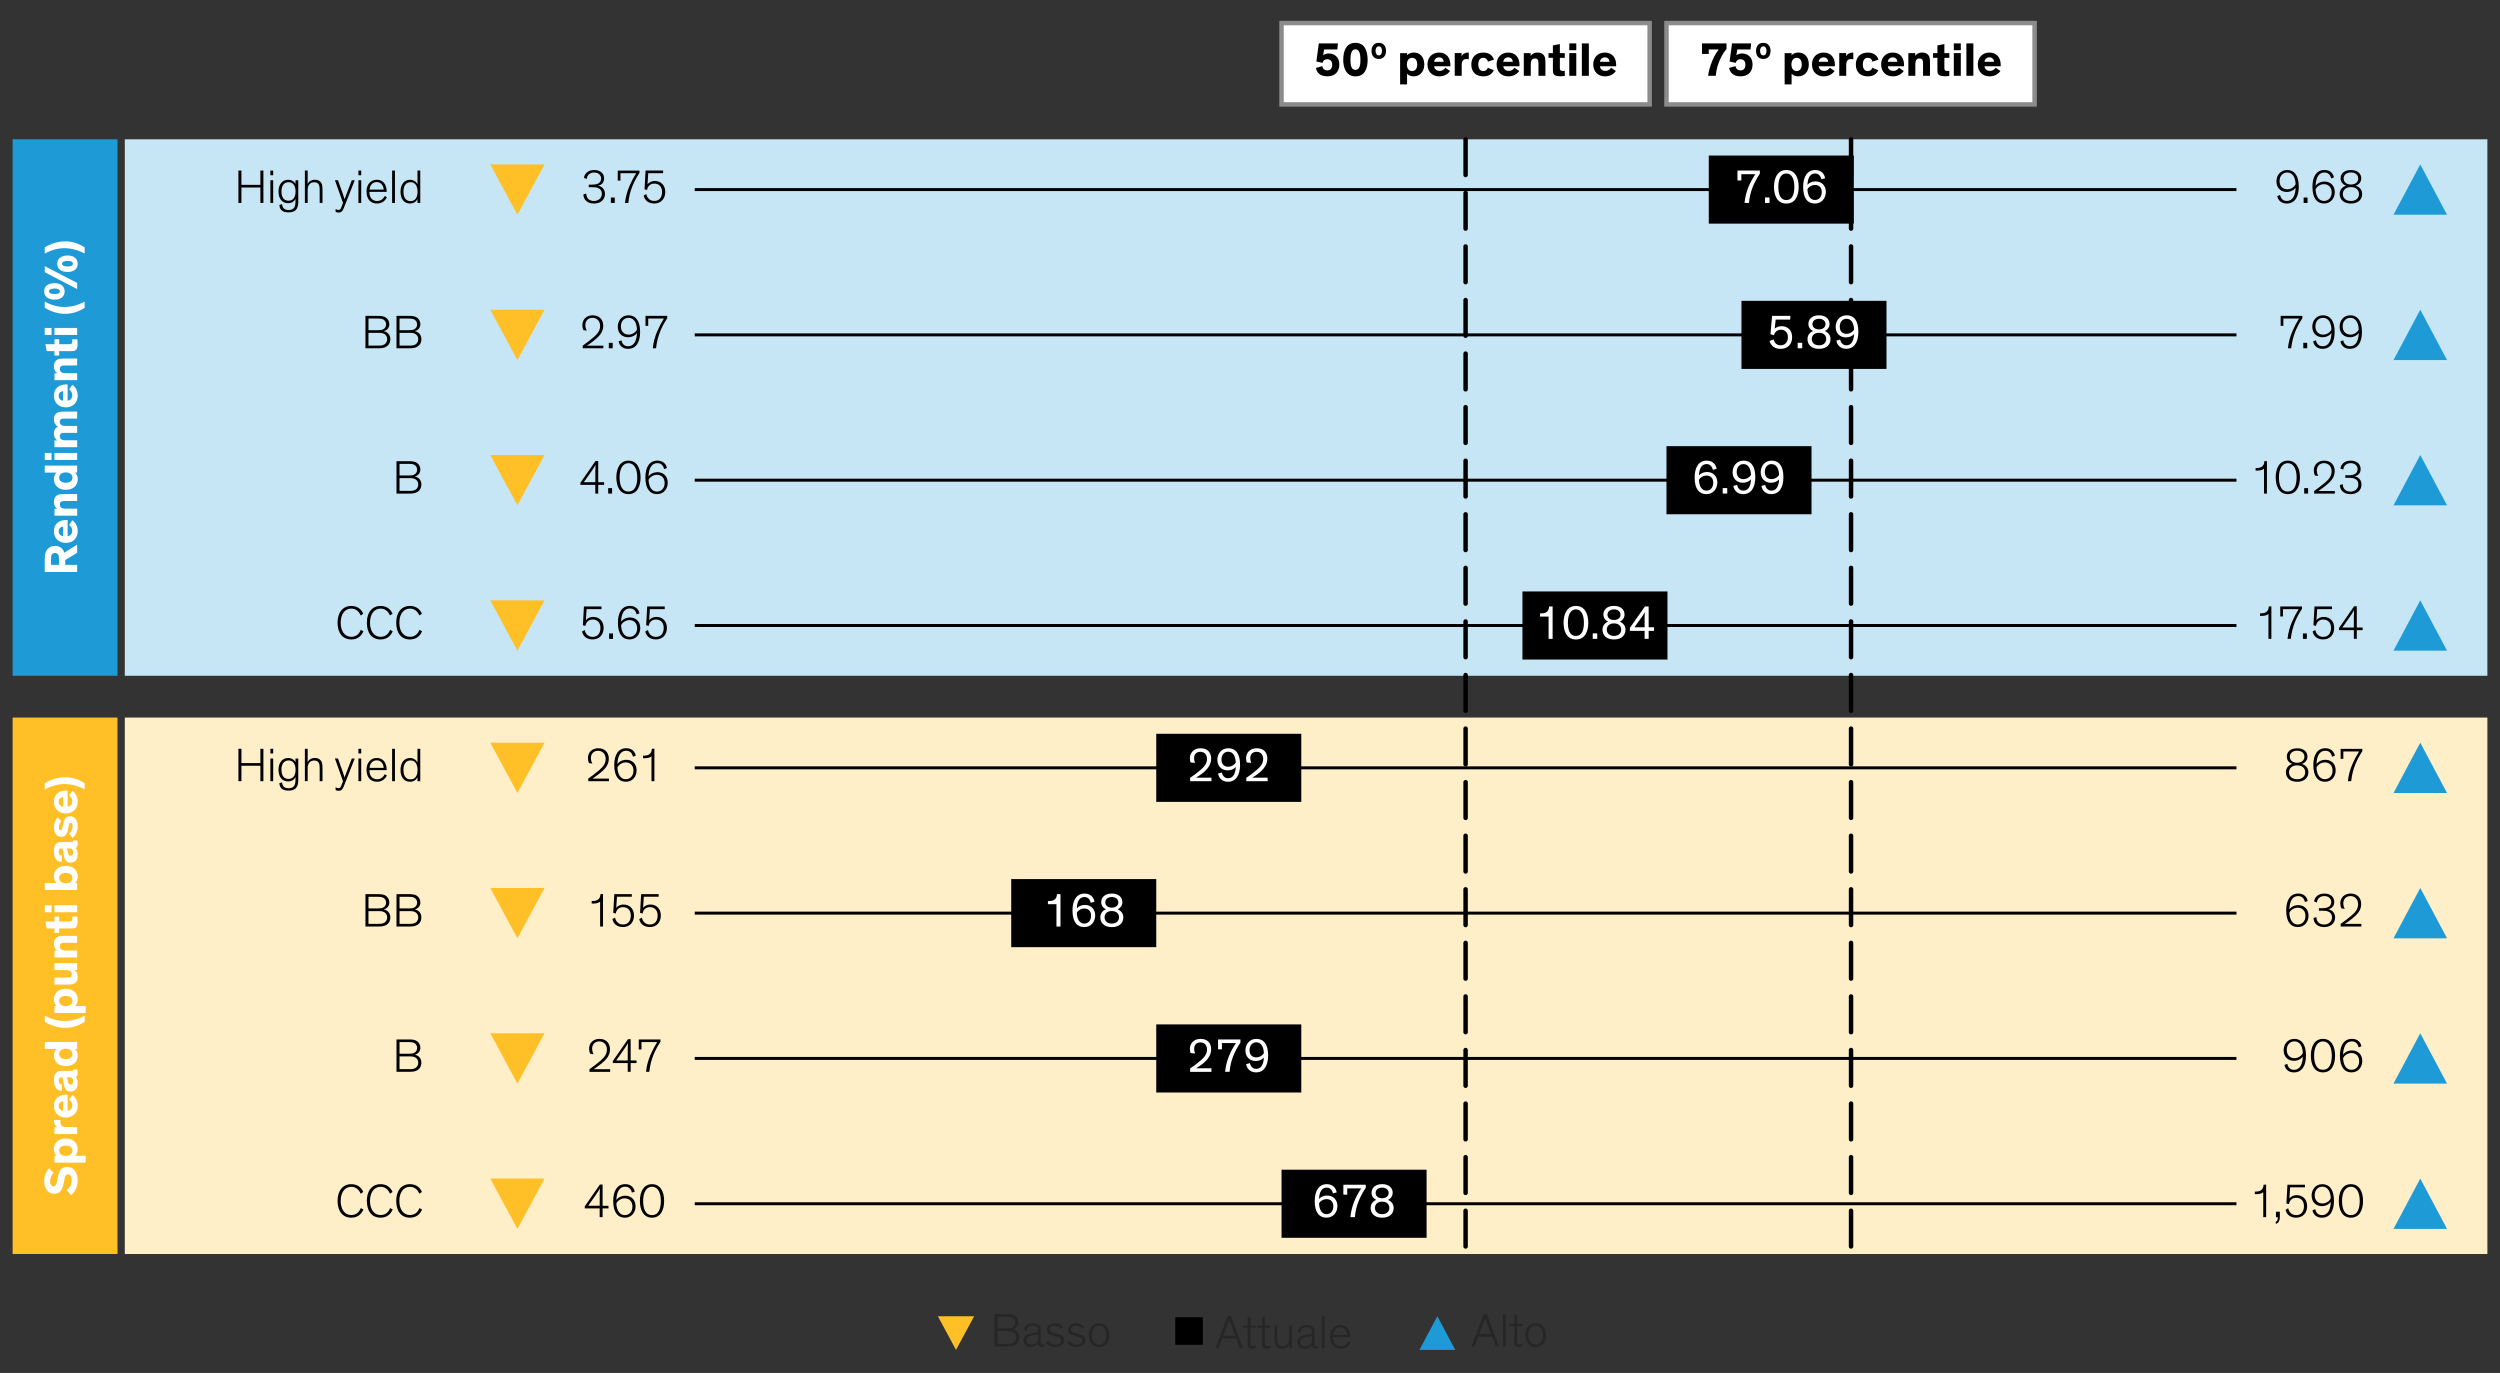 <?xml version="1.0" encoding="UTF-8"?>
<svg id="Blog_Template" data-name="Blog Template" xmlns="http://www.w3.org/2000/svg" viewBox="0 0 840 461.31">
  <rect x="0" y="0" width="840" height="461.31" fill="#333333" stroke="none"/>
  <defs>
    <style>
      .cls-1, .cls-2 {
        fill: none;
        stroke: #000;
      }

      .cls-3, .cls-4 {
        fill: #1e9bd7;
      }

      .cls-4, .cls-5 {
        fill-rule: evenodd;
      }

      .cls-6, .cls-7 {
        fill: #fff;
      }

      .cls-8, .cls-5 {
        fill: #ffbf27;
      }

      .cls-9 {
        fill: #262626;
      }

      .cls-10 {
        fill: #ffefc9;
      }

      .cls-7 {
        stroke: #8c8c8c;
      }

      .cls-7, .cls-2 {
        stroke-width: 1.5px;
      }

      .cls-11 {
        fill: #c7e6f5;
      }

      .cls-2 {
        stroke-dasharray: 12 6 12 6 12 6;
        stroke-linecap: round;
        stroke-linejoin: round;
      }
    </style>
  </defs>
  <g>
    <rect class="cls-7" x="430.6" y="7.75" width="123.68" height="27.33"/>
    <g>
      <path d="M442.3,20.68l.82-6.1h6.42l-.19,2.03h-4.45l-.32,1.95c.54-.38,1.14-.59,1.95-.59,2,0,3.49,1.42,3.49,3.65,0,2.4-1.39,4.03-4.02,4.03s-3.57-1.42-3.86-2.82l2.15-.62c.11.75.64,1.44,1.67,1.44,1.12,0,1.66-.72,1.66-1.92,0-1.26-.74-1.83-1.68-1.83-.88,0-1.39.51-1.58,1.23l-2.05-.46Z"/>
      <path d="M455.43,25.66c-3.09,0-4.1-2.85-4.1-5.57s.85-5.7,4.1-5.7,4.05,2.91,4.1,5.7c0,2.54-.75,5.57-4.1,5.57ZM455.43,16.57c-1.49,0-1.68,1.95-1.68,3.52s.18,3.39,1.68,3.39,1.68-1.86,1.68-3.39-.19-3.52-1.68-3.52Z"/>
      <path d="M463.28,14.39c1.5,0,2.43,1.06,2.43,2.71s-.91,2.71-2.43,2.71-2.45-1.02-2.45-2.71.93-2.71,2.45-2.71ZM463.28,18.61c.67,0,1.07-.59,1.07-1.52s-.4-1.52-1.07-1.52-1.1.61-1.1,1.52.43,1.52,1.1,1.52Z"/>
      <path d="M472.78,24.78v3.57h-2.34v-10.5h2.34v.7c.37-.42,1.19-.9,2.23-.9,2.18,0,3.55,1.6,3.55,4s-1.43,4-3.55,4c-.93,0-1.73-.3-2.23-.88ZM474.46,23.88c1.09,0,1.73-.86,1.73-2.22s-.59-2.24-1.73-2.24c-1.04,0-1.75.91-1.75,2.24s.7,2.22,1.75,2.22Z"/>
      <path d="M487.23,23.85c-.45.64-1.55,1.81-3.65,1.81-2.24,0-3.95-1.47-3.95-4.03,0-2.38,1.63-3.97,3.91-3.97,2.51,0,3.79,1.81,3.79,4.13,0,.16,0,.34-.02.48h-5.43c.08.83.69,1.55,1.84,1.55,1.02,0,1.63-.61,1.89-1.06l1.62,1.09ZM481.89,20.76h3.19c-.05-.88-.61-1.49-1.55-1.49s-1.6.69-1.63,1.49Z"/>
      <path d="M491.09,17.85v1.04c.21-.58,1.07-1.22,2.15-1.22.1,0,.18,0,.27.02v2.24c-.26-.06-.54-.1-.75-.1-.9,0-1.35.43-1.52,1.07-.08.29-.11.64-.11,1.02v3.54h-2.34v-7.62h2.3Z"/>
      <path d="M501.9,23.58c-.42,1.07-1.49,2.08-3.51,2.08-2.4,0-4.03-1.39-4.03-3.97s1.63-4.03,4.03-4.03c2.11,0,3.2,1.14,3.58,2.37l-2.02.69c-.22-.83-.75-1.3-1.57-1.3-1.09,0-1.67.83-1.67,2.24s.59,2.22,1.67,2.22c.75,0,1.28-.4,1.52-1.12l1.99.82Z"/>
      <path d="M510.46,23.85c-.45.64-1.55,1.81-3.65,1.81-2.24,0-3.95-1.47-3.95-4.03,0-2.38,1.63-3.97,3.91-3.97,2.51,0,3.79,1.81,3.79,4.13,0,.16,0,.34-.02.48h-5.43c.08.83.69,1.55,1.84,1.55,1.02,0,1.63-.61,1.89-1.06l1.62,1.09ZM505.11,20.76h3.18c-.05-.88-.61-1.49-1.55-1.49s-1.6.69-1.63,1.49Z"/>
      <path d="M519.27,25.47h-2.34v-3.84c0-1.17-.05-1.98-1.2-1.98-.98,0-1.39.77-1.39,1.81v4.02h-2.34v-7.62h2.3v.94c.37-.62,1.2-1.14,2.29-1.14.88,0,1.55.24,2,.74.48.54.67,1.07.67,2.75v4.32Z"/>
      <path d="M525.77,25.5c-.32.06-.85.13-1.41.13-.91,0-1.87-.13-2.27-.66-.29-.38-.32-.8-.32-1.57v-3.97h-1.47v-1.58h1.47v-2.59l2.34-.46v3.06h1.66v1.58h-1.66v3.38c0,.43.05.64.19.78.16.18.45.24.88.24.27,0,.48-.02.59-.03v1.7Z"/>
      <path d="M529.63,16.87h-2.35v-2.29h2.35v2.29ZM529.63,25.47h-2.35v-7.62h2.35v7.62Z"/>
      <path d="M533.85,25.47h-2.34v-10.88h2.34v10.88Z"/>
      <path d="M542.94,23.85c-.45.64-1.55,1.81-3.65,1.81-2.24,0-3.96-1.47-3.96-4.03,0-2.38,1.63-3.97,3.91-3.97,2.51,0,3.79,1.81,3.79,4.13,0,.16,0,.34-.02.48h-5.43c.08.83.69,1.55,1.84,1.55,1.03,0,1.63-.61,1.89-1.06l1.62,1.09ZM537.6,20.76h3.19c-.05-.88-.61-1.49-1.55-1.49s-1.6.69-1.63,1.49Z"/>
    </g>
  </g>
  <g>
    <rect class="cls-7" x="559.94" y="7.75" width="123.68" height="27.33"/>
    <g>
      <path d="M580.11,16.44c-.64.77-1.1,1.46-1.57,2.3-1.12,2.05-1.84,4.32-2.06,6.72h-2.53c.11-1.33.48-2.56.88-3.73.64-1.81,1.46-3.54,2.66-5.12h-3.35v1.52h-2.27v-3.55h8.24v1.86Z"/>
      <path d="M581.14,20.68l.82-6.1h6.42l-.19,2.03h-4.45l-.32,1.95c.54-.38,1.14-.59,1.95-.59,2,0,3.49,1.42,3.49,3.65,0,2.4-1.39,4.03-4.02,4.03s-3.57-1.42-3.86-2.82l2.15-.62c.11.75.64,1.44,1.66,1.44,1.12,0,1.67-.72,1.67-1.92,0-1.26-.74-1.83-1.68-1.83-.88,0-1.39.51-1.58,1.23l-2.05-.46Z"/>
      <path d="M592.48,14.39c1.5,0,2.43,1.06,2.43,2.71s-.91,2.71-2.43,2.71-2.45-1.02-2.45-2.71.93-2.71,2.45-2.71ZM592.48,18.61c.67,0,1.07-.59,1.07-1.52s-.4-1.52-1.07-1.52-1.1.61-1.1,1.52.43,1.52,1.1,1.52Z"/>
      <path d="M601.98,24.78v3.57h-2.34v-10.5h2.34v.7c.37-.42,1.18-.9,2.23-.9,2.18,0,3.55,1.6,3.55,4s-1.42,4-3.55,4c-.93,0-1.73-.3-2.23-.88ZM603.66,23.88c1.09,0,1.73-.86,1.73-2.22s-.59-2.24-1.73-2.24c-1.04,0-1.74.91-1.74,2.24s.7,2.22,1.74,2.22Z"/>
      <path d="M616.43,23.85c-.45.64-1.55,1.81-3.65,1.81-2.24,0-3.95-1.47-3.95-4.03,0-2.38,1.63-3.97,3.91-3.97,2.51,0,3.79,1.81,3.79,4.13,0,.16,0,.34-.02.48h-5.43c.08.83.69,1.55,1.84,1.55,1.02,0,1.63-.61,1.89-1.06l1.62,1.09ZM611.09,20.76h3.18c-.05-.88-.61-1.49-1.55-1.49s-1.6.69-1.63,1.49Z"/>
      <path d="M620.29,17.85v1.04c.21-.58,1.07-1.22,2.15-1.22.1,0,.18,0,.27.02v2.24c-.26-.06-.54-.1-.75-.1-.9,0-1.34.43-1.52,1.07-.08.29-.11.64-.11,1.02v3.54h-2.34v-7.62h2.3Z"/>
      <path d="M631.1,23.58c-.42,1.07-1.49,2.08-3.51,2.08-2.4,0-4.03-1.39-4.03-3.97s1.63-4.03,4.03-4.03c2.11,0,3.2,1.14,3.58,2.37l-2.02.69c-.22-.83-.75-1.3-1.57-1.3-1.09,0-1.67.83-1.67,2.24s.59,2.22,1.67,2.22c.75,0,1.28-.4,1.52-1.12l1.99.82Z"/>
      <path d="M639.66,23.85c-.45.64-1.55,1.81-3.65,1.81-2.24,0-3.95-1.47-3.95-4.03,0-2.38,1.63-3.97,3.91-3.97,2.51,0,3.79,1.81,3.79,4.13,0,.16,0,.34-.02.48h-5.43c.08.83.69,1.55,1.84,1.55,1.02,0,1.63-.61,1.89-1.06l1.62,1.09ZM634.31,20.76h3.19c-.05-.88-.61-1.49-1.55-1.49s-1.6.69-1.63,1.49Z"/>
      <path d="M648.48,25.46h-2.34v-3.84c0-1.17-.05-1.98-1.2-1.98-.98,0-1.39.77-1.39,1.81v4.02h-2.34v-7.62h2.31v.94c.37-.62,1.2-1.14,2.29-1.14.88,0,1.55.24,2,.74.48.54.67,1.07.67,2.75v4.32Z"/>
      <path d="M654.97,25.5c-.32.06-.85.13-1.41.13-.91,0-1.87-.13-2.27-.66-.29-.38-.32-.8-.32-1.57v-3.97h-1.47v-1.58h1.47v-2.59l2.34-.46v3.06h1.67v1.58h-1.67v3.38c0,.43.05.64.19.78.16.18.45.24.88.24.27,0,.48-.02.59-.03v1.7Z"/>
      <path d="M658.83,16.87h-2.35v-2.29h2.35v2.29ZM658.83,25.46h-2.35v-7.62h2.35v7.62Z"/>
      <path d="M663.05,25.46h-2.34v-10.88h2.34v10.88Z"/>
      <path d="M672.14,23.85c-.45.64-1.55,1.81-3.65,1.81-2.24,0-3.95-1.47-3.95-4.03,0-2.38,1.63-3.97,3.91-3.97,2.51,0,3.79,1.81,3.79,4.13,0,.16,0,.34-.02.48h-5.43c.08.83.69,1.55,1.84,1.55,1.02,0,1.63-.61,1.89-1.06l1.62,1.09ZM666.8,20.76h3.19c-.05-.88-.61-1.49-1.55-1.49s-1.6.69-1.63,1.49Z"/>
    </g>
  </g>
  <rect class="cls-3" x="4.24" y="46.81" width="35.24" height="180.25"/>
  <rect class="cls-11" x="41.93" y="46.81" width="793.83" height="180.25"/>
  <rect class="cls-8" x="4.24" y="241.1" width="35.24" height="180.25"/>
  <g>
    <path class="cls-6" d="M18.02,394.07c-.72.75-1.18,1.73-1.18,2.82,0,1.01.42,1.71,1.1,1.71s.99-.5,1.18-1.49l.35-1.76c.4-2.02,1.2-3.28,3.12-3.28,2.26,0,3.51,2,3.51,4.58s-1.34,4.24-2.27,4.91l-1.44-1.68c.9-.67,1.7-1.79,1.7-3.3,0-1.26-.5-2-1.3-2-.75,0-.96.64-1.14,1.63l-.27,1.41c-.38,1.98-1.1,3.49-3.23,3.49-1.95,0-3.31-1.81-3.31-4.19,0-1.92.72-3.46,1.71-4.39l1.47,1.54Z"/>
    <path class="cls-6" d="M25.23,388.32h3.57v2.34h-10.5v-2.34h.7c-.42-.37-.9-1.18-.9-2.23,0-2.18,1.6-3.55,4-3.55s4,1.42,4,3.55c0,.93-.3,1.73-.88,2.23ZM24.33,386.64c0-1.09-.86-1.73-2.22-1.73s-2.24.59-2.24,1.73c0,1.04.91,1.74,2.24,1.74s2.22-.7,2.22-1.74Z"/>
    <path class="cls-6" d="M18.3,378.74h1.04c-.58-.21-1.22-1.07-1.22-2.15,0-.1,0-.18.02-.27h2.24c-.06.26-.1.54-.1.75,0,.9.43,1.34,1.07,1.52.29.08.64.11,1.02.11h3.54v2.34h-7.62v-2.3Z"/>
    <path class="cls-6" d="M24.3,367.89c.64.45,1.81,1.55,1.81,3.65,0,2.24-1.47,3.95-4.03,3.95-2.38,0-3.97-1.63-3.97-3.91,0-2.51,1.81-3.79,4.13-3.79.16,0,.34,0,.48.02v5.43c.83-.08,1.55-.69,1.55-1.84,0-1.02-.61-1.63-1.06-1.89l1.09-1.62ZM21.21,373.24v-3.19c-.88.05-1.49.61-1.49,1.55s.69,1.6,1.49,1.63Z"/>
    <path class="cls-6" d="M24.01,359.81c.48,0,.64-.06.64-.4v-.11h1.34c.06.34.1.67.1,1.09,0,.67-.13,1.3-.69,1.46v.02c.37.35.7.99.7,2.15,0,1.68-.88,2.75-2.43,2.75-.83,0-1.38-.35-1.74-.96-.27-.46-.43-.98-.58-1.87l-.24-1.47c-.06-.42-.11-.48-.35-.48h-.13c-.58,0-.9.32-.9,1.12s.34,1.26,1.1,1.26l-.02,2.16c-1.76.03-2.69-1.33-2.69-3.52,0-1.95.61-3.19,2.34-3.19h3.54ZM22.46,361.99c.06.16.13.35.24.85l.11.53c.06.3.13.56.26.75.13.21.34.32.62.32.62,0,.9-.46.9-1.14,0-.77-.35-1.31-1.15-1.31h-.98Z"/>
    <path class="cls-6" d="M18.99,352.44h-3.95v-2.34h10.88v2.34h-.7c.42.37.9,1.18.9,2.24,0,2.16-1.6,3.54-4,3.54s-4-1.42-4-3.55c0-1.1.42-1.84.88-2.23ZM19.88,354.12c0,1.09.86,1.73,2.22,1.73s2.24-.59,2.24-1.73c0-1.04-.91-1.74-2.24-1.74s-2.22.7-2.22,1.74Z"/>
    <path class="cls-6" d="M15.03,341.24c2.19,1.23,4.43,1.82,6.64,1.82s4.47-.58,6.77-1.79v2.08c-2.23,1.41-4.34,2-6.58,2s-4.5-.64-6.83-2.02v-2.1Z"/>
    <path class="cls-6" d="M25.23,338.02h3.57v2.34h-10.5v-2.34h.7c-.42-.37-.9-1.18-.9-2.23,0-2.18,1.6-3.55,4-3.55s4,1.42,4,3.55c0,.93-.3,1.73-.88,2.23ZM24.33,336.34c0-1.09-.86-1.73-2.22-1.73s-2.24.59-2.24,1.73c0,1.04.91,1.74,2.24,1.74s2.22-.7,2.22-1.74Z"/>
    <path class="cls-6" d="M18.3,330.82v-2.34h3.84c1.17,0,1.98-.02,1.98-1.17,0-.94-.77-1.36-1.81-1.36h-4.02v-2.34h7.62v2.31h-.94c.62.37,1.14,1.18,1.14,2.26,0,.88-.24,1.52-.74,1.97-.54.48-1.07.67-2.75.67h-4.32Z"/>
    <path class="cls-6" d="M25.92,314.44v2.34h-3.84c-1.17,0-1.98.05-1.98,1.2,0,.98.77,1.39,1.81,1.39h4.02v2.34h-7.62v-2.3h.94c-.62-.37-1.14-1.2-1.14-2.29,0-.88.24-1.55.74-2,.54-.48,1.07-.67,2.75-.67h4.32Z"/>
    <path class="cls-6" d="M25.95,307.97c.06.32.13.85.13,1.41,0,.91-.13,1.87-.66,2.27-.38.29-.8.32-1.57.32h-3.97v1.47h-1.58v-1.47h-2.59l-.46-2.34h3.06v-1.66h1.58v1.66h3.38c.43,0,.64-.05.78-.19.18-.16.24-.45.24-.88,0-.27-.02-.48-.03-.59h1.7Z"/>
    <path class="cls-6" d="M17.32,304.17v2.35h-2.29v-2.35h2.29ZM25.92,304.17v2.35h-7.62v-2.35h7.62Z"/>
    <path class="cls-6" d="M25.23,296.71h.69v2.34h-10.88v-2.34h3.97c-.42-.37-.9-1.18-.9-2.23,0-2.18,1.6-3.55,4-3.55s4,1.42,4,3.55c0,.93-.3,1.73-.88,2.23ZM24.33,295.03c0-1.09-.86-1.73-2.22-1.73s-2.24.59-2.24,1.73c0,1.04.91,1.74,2.24,1.74s2.22-.7,2.22-1.74Z"/>
    <path class="cls-6" d="M24.01,282.9c.48,0,.64-.06.64-.4v-.11h1.34c.06.34.1.67.1,1.09,0,.67-.13,1.3-.69,1.46v.02c.37.35.7.99.7,2.15,0,1.68-.88,2.75-2.43,2.75-.83,0-1.38-.35-1.74-.96-.27-.46-.43-.98-.58-1.87l-.24-1.47c-.06-.42-.11-.48-.35-.48h-.13c-.58,0-.9.32-.9,1.12s.34,1.26,1.1,1.26l-.02,2.16c-1.76.03-2.69-1.33-2.69-3.52,0-1.95.61-3.19,2.34-3.19h3.54ZM22.46,285.08c.06.16.13.35.24.85l.11.53c.06.3.13.56.26.75.13.21.34.32.62.32.62,0,.9-.46.9-1.14,0-.77-.35-1.31-1.15-1.31h-.98Z"/>
    <path class="cls-6" d="M20.62,275.91c-.51.56-.83,1.31-.83,2.06,0,.53.18.99.56.99s.51-.35.67-1.14l.26-1.2c.26-1.23.75-2.35,2.21-2.35,1.78,0,2.62,1.55,2.62,3.36s-.77,3.22-1.71,3.91l-1.18-1.47c.64-.46,1.17-1.38,1.17-2.43,0-.78-.26-1.18-.67-1.18s-.51.46-.61.98l-.24,1.2c-.14.77-.4,1.42-.8,1.89-.35.42-.85.66-1.49.66-1.81,0-2.47-1.75-2.47-3.25,0-1.42.53-2.56,1.26-3.33l1.25,1.31Z"/>
    <path class="cls-6" d="M24.3,265.72c.64.45,1.81,1.55,1.81,3.65,0,2.24-1.47,3.95-4.03,3.95-2.38,0-3.97-1.63-3.97-3.91,0-2.51,1.81-3.79,4.13-3.79.16,0,.34,0,.48.02v5.43c.83-.08,1.55-.69,1.55-1.84,0-1.02-.61-1.63-1.06-1.89l1.09-1.62ZM21.21,271.06v-3.19c-.88.05-1.49.61-1.49,1.55s.69,1.6,1.49,1.63Z"/>
    <path class="cls-6" d="M15.03,263.17c2.34-1.38,4.53-2.02,6.83-2.02s4.35.59,6.58,2v2.08c-2.31-1.22-4.64-1.79-6.77-1.79s-4.45.59-6.64,1.82v-2.1Z"/>
  </g>
  <rect class="cls-10" x="41.93" y="241.1" width="793.83" height="180.25"/>
  <g>
    <path class="cls-6" d="M21.91,189.79h4v2.4h-10.88v-4.08c0-1.22.11-2.02.34-2.59.51-1.26,1.52-2.1,3.12-2.1s2.74.88,3.12,2.29l4.31-2.71v2.74l-4,2.43v1.62ZM19.83,189.79v-1.9c0-.61-.03-1.18-.29-1.57-.21-.32-.54-.51-1.06-.51s-.85.19-1.06.51c-.26.38-.29.96-.29,1.57v1.9h2.69Z"/>
    <path class="cls-6" d="M24.3,174.81c.64.45,1.81,1.55,1.81,3.65,0,2.24-1.47,3.95-4.03,3.95-2.38,0-3.97-1.63-3.97-3.91,0-2.51,1.81-3.79,4.13-3.79.16,0,.34,0,.48.02v5.43c.83-.08,1.55-.69,1.55-1.84,0-1.02-.61-1.63-1.06-1.89l1.09-1.62ZM21.21,180.15v-3.19c-.88.05-1.49.61-1.49,1.55s.69,1.6,1.49,1.63Z"/>
    <path class="cls-6" d="M25.92,165.99v2.34h-3.84c-1.17,0-1.98.05-1.98,1.2,0,.98.77,1.39,1.81,1.39h4.02v2.34h-7.62v-2.3h.94c-.62-.37-1.14-1.2-1.14-2.29,0-.88.24-1.55.74-2,.54-.48,1.07-.67,2.75-.67h4.32Z"/>
    <path class="cls-6" d="M18.99,158.79h-3.95v-2.34h10.88v2.34h-.7c.42.37.9,1.18.9,2.24,0,2.16-1.6,3.54-4,3.54s-4-1.42-4-3.55c0-1.1.42-1.84.88-2.23ZM19.88,160.47c0,1.09.86,1.73,2.22,1.73s2.24-.59,2.24-1.73c0-1.04-.91-1.74-2.24-1.74s-2.22.7-2.22,1.74Z"/>
    <path class="cls-6" d="M17.32,152.19v2.35h-2.29v-2.35h2.29ZM25.92,152.19v2.35h-7.62v-2.35h7.62Z"/>
    <path class="cls-6" d="M25.92,143.11v2.34h-3.84c-1.17,0-1.98.02-1.98,1.17,0,.94.77,1.31,1.81,1.31h4.02v2.34h-7.62v-2.3h.94c-.62-.37-1.14-1.17-1.14-2.23,0-1.18.46-1.97,1.38-2.37-.66-.35-1.38-1.23-1.38-2.45,0-.88.24-1.5.74-1.95.54-.48,1.07-.67,2.75-.67h4.32v2.34h-3.84c-1.17,0-1.98,0-1.98,1.15,0,.96.77,1.33,1.81,1.33h4.02Z"/>
    <path class="cls-6" d="M24.3,129.27c.64.45,1.81,1.55,1.81,3.65,0,2.24-1.47,3.95-4.03,3.95-2.38,0-3.97-1.63-3.97-3.91,0-2.51,1.81-3.79,4.13-3.79.16,0,.34,0,.48.02v5.43c.83-.08,1.55-.69,1.55-1.84,0-1.02-.61-1.63-1.06-1.89l1.09-1.62ZM21.21,134.62v-3.19c-.88.05-1.49.61-1.49,1.55s.69,1.6,1.49,1.63Z"/>
    <path class="cls-6" d="M25.92,120.46v2.34h-3.84c-1.17,0-1.98.05-1.98,1.2,0,.98.77,1.39,1.81,1.39h4.02v2.34h-7.62v-2.3h.94c-.62-.37-1.14-1.2-1.14-2.29,0-.88.24-1.55.74-2,.54-.48,1.07-.67,2.75-.67h4.32Z"/>
    <path class="cls-6" d="M25.95,113.99c.06.32.13.85.13,1.41,0,.91-.13,1.87-.66,2.27-.38.29-.8.32-1.57.32h-3.97v1.47h-1.58v-1.47h-2.59l-.46-2.34h3.06v-1.67h1.58v1.67h3.38c.43,0,.64-.05.78-.19.18-.16.24-.45.24-.88,0-.27-.02-.48-.03-.59h1.7Z"/>
    <path class="cls-6" d="M17.32,110.19v2.35h-2.29v-2.35h2.29ZM25.92,110.19v2.35h-7.62v-2.35h7.62Z"/>
    <path class="cls-6" d="M15.03,101.32c2.19,1.23,4.43,1.83,6.64,1.83s4.47-.58,6.77-1.79v2.08c-2.23,1.41-4.34,2-6.58,2s-4.5-.64-6.83-2.02v-2.1Z"/>
    <path class="cls-6" d="M21.72,97.92c0,2-1.68,2.75-3.35,2.75s-3.54-.64-3.54-2.79,1.98-2.74,3.54-2.74c1.7,0,3.35.83,3.35,2.77ZM25.92,95.07v2.06l-10.88-5.67v-2.03l10.88,5.63ZM16.46,97.9c0,.62.82.91,1.83.91s1.84-.24,1.84-.91-.79-.96-1.73-.96c-1.15,0-1.94.32-1.94.96ZM26.11,88.63c0,2-1.68,2.75-3.35,2.75s-3.54-.64-3.54-2.79,1.98-2.74,3.54-2.74c1.7,0,3.35.83,3.35,2.77ZM20.84,88.62c0,.62.82.91,1.83.91s1.84-.24,1.84-.91c0-.71-.79-.96-1.73-.96-1.15,0-1.94.32-1.94.96Z"/>
    <path class="cls-6" d="M15.03,83.12c2.34-1.38,4.53-2.02,6.83-2.02s4.35.59,6.58,2v2.08c-2.31-1.22-4.64-1.79-6.77-1.79s-4.45.59-6.64,1.82v-2.1Z"/>
  </g>
  <line class="cls-1" x1="233.43" y1="63.7" x2="751.45" y2="63.7"/>
  <line class="cls-1" x1="233.43" y1="112.52" x2="751.45" y2="112.52"/>
  <line class="cls-1" x1="233.43" y1="161.34" x2="751.45" y2="161.34"/>
  <line class="cls-1" x1="233.43" y1="210.17" x2="751.45" y2="210.17"/>
  <g>
    <path d="M766.1,65.52c.14.56.51,2,2.27,2,1.95,0,2.87-1.78,2.96-4.48-.51.8-1.63,1.46-3.01,1.46-1.84,0-3.44-1.23-3.44-3.55,0-1.98,1.3-3.83,3.6-3.83s3.91,1.7,3.91,5.59c0,3.57-1.41,5.68-4.07,5.68-2.19,0-3.01-1.55-3.15-2.51l.93-.35ZM768.49,57.97c-1.42,0-2.56,1.1-2.56,2.87,0,1.86,1.22,2.77,2.58,2.77s2.5-.91,2.82-1.75c-.11-2.37-1.1-3.89-2.83-3.89Z"/>
    <path d="M775.33,66.37v1.83h-1.31v-1.83h1.31Z"/>
    <path d="M783.27,59.98c-.14-.56-.51-2.02-2.27-2.02-1.95,0-2.87,1.79-2.96,4.5.51-.8,1.63-1.46,3.01-1.46,1.84,0,3.44,1.23,3.44,3.55,0,1.99-1.3,3.83-3.6,3.83s-3.91-1.7-3.91-5.59c0-3.57,1.41-5.68,4.07-5.68,2.19,0,3.01,1.55,3.15,2.51l-.93.35ZM780.88,67.52c1.42,0,2.56-1.1,2.56-2.87,0-1.86-1.22-2.77-2.58-2.77s-2.5.91-2.82,1.73c.11,2.38,1.1,3.91,2.83,3.91Z"/>
    <path d="M793.38,59.92c0,1.26-.86,2.14-1.84,2.45.88.32,2.15,1.09,2.15,2.82,0,1.63-1.15,3.2-3.78,3.2s-3.78-1.57-3.78-3.2c0-1.73,1.25-2.51,2.15-2.83-1.01-.29-1.84-1.17-1.84-2.43,0-1.6,1.23-2.8,3.47-2.8s3.47,1.2,3.47,2.8ZM792.62,65.19c0-1.39-1.02-2.32-2.71-2.32s-2.72.93-2.72,2.32c0,1.26.91,2.34,2.72,2.34s2.71-1.07,2.71-2.34ZM792.36,59.97c0-1.22-.96-2.02-2.45-2.02s-2.45.8-2.45,2.02c0,1.1.85,2.03,2.45,2.03s2.45-.93,2.45-2.03Z"/>
  </g>
  <g>
    <rect x="574.15" y="52.26" width="48.73" height="22.88"/>
    <g>
      <path class="cls-6" d="M591.31,58.35c-1.97,2.98-3.33,6.02-3.65,9.84h-1.5c.35-3.57,1.63-6.63,3.62-9.65h-4.69v2.1h-1.3v-3.33h7.52v1.04Z"/>
      <path class="cls-6" d="M594.56,66.35v1.84h-1.52v-1.84h1.52Z"/>
      <path class="cls-6" d="M596.06,62.77c0-3.07,1.26-5.65,4.15-5.65s4.15,2.56,4.15,5.65c0,2.85-1.04,5.62-4.15,5.62s-4.15-2.75-4.15-5.62ZM597.52,62.74c0,2.37.59,4.47,2.69,4.47s2.69-2.1,2.69-4.47c0-2.51-.82-4.45-2.69-4.45s-2.69,1.94-2.69,4.45Z"/>
      <path class="cls-6" d="M611.98,60.21c-.14-.59-.59-1.92-2.1-1.92-1.62,0-2.48,1.41-2.58,3.83.51-.64,1.47-1.17,2.72-1.17,2.15,0,3.47,1.54,3.47,3.52s-1.28,3.92-3.68,3.92-3.95-1.71-3.95-5.55c0-3.57,1.44-5.71,4.07-5.71,2.29,0,3.15,1.63,3.31,2.77l-1.26.32ZM609.82,62.14c-.98,0-2,.54-2.51,1.41.05,2.18.96,3.65,2.51,3.65,1.36,0,2.29-1.04,2.29-2.66s-.98-2.4-2.29-2.4Z"/>
    </g>
  </g>
  <g>
    <path d="M773.58,106.95c-.98,1.5-1.74,2.91-2.35,4.42-.67,1.65-1.14,3.47-1.39,5.65h-1.1c.21-2.06.75-3.97,1.54-5.79.61-1.42,1.34-2.82,2.21-4.21h-5.28v2.48h-.91v-3.36h7.3v.82Z"/>
    <path d="M775.22,115.19v1.83h-1.31v-1.83h1.31Z"/>
    <path d="M778.15,114.34c.14.56.51,2,2.27,2,1.95,0,2.87-1.78,2.96-4.48-.51.8-1.63,1.46-3.01,1.46-1.84,0-3.44-1.23-3.44-3.55,0-1.98,1.3-3.83,3.6-3.83s3.91,1.7,3.91,5.59c0,3.57-1.41,5.68-4.07,5.68-2.19,0-3.01-1.55-3.15-2.51l.93-.35ZM780.53,106.79c-1.42,0-2.56,1.1-2.56,2.87,0,1.86,1.22,2.77,2.58,2.77s2.5-.91,2.82-1.75c-.11-2.37-1.1-3.89-2.83-3.89Z"/>
    <path d="M787.32,114.34c.14.56.51,2,2.27,2,1.95,0,2.87-1.78,2.96-4.48-.51.8-1.63,1.46-3.01,1.46-1.84,0-3.44-1.23-3.44-3.55,0-1.98,1.3-3.83,3.6-3.83s3.91,1.7,3.91,5.59c0,3.57-1.41,5.68-4.07,5.68-2.19,0-3.01-1.55-3.15-2.51l.93-.35ZM789.7,106.79c-1.42,0-2.56,1.1-2.56,2.87,0,1.86,1.22,2.77,2.58,2.77s2.5-.91,2.82-1.75c-.11-2.37-1.1-3.89-2.83-3.89Z"/>
  </g>
  <g>
    <path d="M760.71,165.84v-8.37c-.5.5-1.49.66-2.32.66-.16,0-.34,0-.51-.02v-.85h.26c.86,0,1.44-.16,1.86-.46.54-.4.8-1.02.83-1.86h.86v10.9h-.98Z"/>
    <path d="M764.64,160.4c0-3.17,1.3-5.63,4.07-5.63s4.07,2.46,4.07,5.63c0,2.93-1.1,5.63-4.07,5.63s-4.07-2.71-4.07-5.63ZM765.72,160.36c0,2.47.67,4.79,2.98,4.79s2.96-2.32,2.96-4.79c0-2.66-.96-4.74-2.96-4.74s-2.98,2.08-2.98,4.74Z"/>
    <path d="M775.52,164.01v1.83h-1.31v-1.83h1.31Z"/>
    <path d="M777.81,159.76c-.27-.58-.37-1.15-.37-1.73,0-1.79,1.33-3.26,3.47-3.26,2.4,0,3.55,1.62,3.55,3.54,0,2.29-1.58,3.7-3.12,4.95-1.01.8-2,1.49-2.38,1.71h5.55v.88h-6.95v-.88c.85-.56,2.38-1.75,3.76-2.9,1.15-1.04,2.1-2.05,2.1-3.73s-1.14-2.72-2.54-2.72c-1.62,0-2.43,1.14-2.43,2.45,0,.86.32,1.6.51,1.87l-1.15-.18Z"/>
    <path d="M786.42,157.44c0-.85.86-2.67,3.39-2.67,2.24,0,3.36,1.3,3.36,2.82,0,1.42-.88,2.26-2.06,2.43,1.14.22,2.35,1.06,2.35,2.79,0,1.87-1.42,3.23-3.68,3.23-2.08,0-3.52-1.14-3.58-3.06l.96-.3c.08,1.87,1.3,2.5,2.64,2.5s2.61-.9,2.61-2.39c0-1.04-.48-1.62-1.17-1.92-.48-.24-.96-.32-2.4-.32h-.82v-.85h.69c.78,0,1.68,0,2.43-.37.59-.27,1.02-.85,1.02-1.71,0-1.07-.82-2-2.35-2s-2.4,1.01-2.46,2.16l-.93-.34Z"/>
  </g>
  <g>
    <path d="M762.2,214.66v-8.37c-.5.5-1.49.66-2.32.66-.16,0-.34,0-.51-.02v-.85h.26c.86,0,1.44-.16,1.86-.46.54-.4.8-1.02.83-1.86h.86v10.9h-.98Z"/>
    <path d="M773.45,204.59c-.98,1.5-1.74,2.91-2.35,4.42-.67,1.65-1.14,3.47-1.39,5.65h-1.1c.21-2.06.75-3.97,1.54-5.79.61-1.42,1.34-2.82,2.21-4.21h-5.28v2.48h-.91v-3.36h7.3v.82Z"/>
    <path d="M775.09,212.84v1.83h-1.31v-1.83h1.31Z"/>
    <path d="M778.32,208.42c.35-.53,1.2-1.14,2.46-1.14,2,0,3.51,1.39,3.51,3.68,0,2.14-1.3,3.89-3.7,3.89-1.86,0-3.2-.96-3.55-2.67l.9-.51c.16,1.07.98,2.32,2.66,2.32s2.62-1.17,2.62-3.03c0-1.55-.88-2.8-2.58-2.8-1.46,0-2.26.9-2.46,2.13l-.86-.19.35-6.32h5.89v.88h-4.99l-.24,3.76Z"/>
    <path d="M791.88,214.66h-.98v-2.93h-5.01v-.69l5.09-7.33h.9v7.14h1.98v.88h-1.98v2.93ZM790.9,210.85v-3.62c0-.86.02-1.71.06-2.18h-.02c-.21.43-.7,1.2-1.33,2.11l-2.58,3.68h3.86Z"/>
  </g>
  <g>
    <rect x="559.94" y="149.91" width="48.73" height="22.88"/>
    <g>
      <path class="cls-6" d="M575.52,157.85c-.14-.59-.59-1.92-2.1-1.92-1.62,0-2.48,1.41-2.58,3.83.51-.64,1.47-1.17,2.72-1.17,2.15,0,3.47,1.54,3.47,3.52s-1.28,3.92-3.68,3.92-3.95-1.71-3.95-5.55c0-3.57,1.44-5.71,4.07-5.71,2.29,0,3.15,1.63,3.31,2.77l-1.26.32ZM573.36,159.79c-.98,0-2,.54-2.51,1.41.05,2.18.96,3.65,2.51,3.65,1.36,0,2.29-1.04,2.29-2.66s-.98-2.4-2.29-2.4Z"/>
      <path class="cls-6" d="M580.35,164v1.84h-1.52v-1.84h1.52Z"/>
      <path class="cls-6" d="M583.66,162.93c.14.59.59,1.92,2.1,1.92,1.62,0,2.48-1.39,2.58-3.81-.51.64-1.47,1.17-2.72,1.17-2.15,0-3.47-1.54-3.47-3.52s1.28-3.92,3.68-3.92,3.95,1.71,3.95,5.55c0,3.57-1.44,5.71-4.07,5.71-2.29,0-3.15-1.63-3.31-2.77l1.26-.34ZM585.82,160.99c.98,0,2-.54,2.51-1.41-.05-2.18-.96-3.65-2.51-3.65-1.36,0-2.29,1.04-2.29,2.66s.98,2.4,2.29,2.4Z"/>
      <path class="cls-6" d="M593.1,162.93c.14.59.59,1.92,2.1,1.92,1.62,0,2.48-1.39,2.58-3.81-.51.64-1.47,1.17-2.72,1.17-2.14,0-3.47-1.54-3.47-3.52s1.28-3.92,3.68-3.92,3.95,1.71,3.95,5.55c0,3.57-1.44,5.71-4.07,5.71-2.29,0-3.15-1.63-3.31-2.77l1.26-.34ZM595.26,160.99c.98,0,2-.54,2.51-1.41-.05-2.18-.96-3.65-2.51-3.65-1.36,0-2.29,1.04-2.29,2.66s.98,2.4,2.29,2.4Z"/>
    </g>
  </g>
  <g>
    <rect x="511.54" y="198.73" width="48.73" height="22.88"/>
    <g>
      <path class="cls-6" d="M521.69,214.66h-1.36v-7.49h-2.87v-1.07h.35c.86,0,1.44-.16,1.86-.46.54-.4.8-1.02.83-1.86h1.18v10.88Z"/>
      <path class="cls-6" d="M525.36,209.24c0-3.07,1.26-5.65,4.15-5.65s4.15,2.56,4.15,5.65c0,2.85-1.04,5.62-4.15,5.62s-4.15-2.75-4.15-5.62ZM526.81,209.2c0,2.37.59,4.47,2.69,4.47s2.69-2.1,2.69-4.47c0-2.51-.82-4.45-2.69-4.45s-2.69,1.94-2.69,4.45Z"/>
      <path class="cls-6" d="M536.67,212.82v1.84h-1.52v-1.84h1.52Z"/>
      <path class="cls-6" d="M545.85,206.48c0,1.12-.72,2-1.55,2.39.86.42,1.87,1.17,1.87,2.72,0,1.71-1.18,3.27-3.87,3.27s-3.86-1.55-3.86-3.27c0-1.55.99-2.34,1.87-2.74-.88-.37-1.57-1.2-1.57-2.37,0-1.63,1.25-2.9,3.55-2.9s3.55,1.26,3.55,2.9ZM544.73,211.57c0-1.25-.91-2.11-2.43-2.11s-2.42.86-2.42,2.11c0,1.1.8,2.1,2.42,2.1s2.43-.99,2.43-2.1ZM544.49,206.53c0-1.06-.9-1.78-2.19-1.78s-2.19.72-2.19,1.78c0,.98.77,1.79,2.19,1.79s2.19-.82,2.19-1.79Z"/>
      <path class="cls-6" d="M553.95,214.66h-1.36v-2.69h-4.95v-1.02l5.06-7.17h1.25v6.98h1.82v1.22h-1.82v2.69ZM552.59,210.76v-3.47c0-.85.03-1.15.06-1.58-.26.43-.59,1.02-1.01,1.6l-2.48,3.46h3.43Z"/>
    </g>
  </g>
  <g>
    <path d="M196.23,59.79c0-.85.86-2.67,3.39-2.67,2.24,0,3.36,1.3,3.36,2.82,0,1.42-.88,2.26-2.06,2.43,1.14.22,2.35,1.06,2.35,2.79,0,1.87-1.42,3.23-3.68,3.23-2.08,0-3.52-1.14-3.58-3.06l.96-.3c.08,1.87,1.3,2.5,2.64,2.5s2.61-.9,2.61-2.39c0-1.04-.48-1.62-1.17-1.92-.48-.24-.96-.32-2.4-.32h-.82v-.85h.69c.78,0,1.68,0,2.43-.37.59-.27,1.02-.85,1.02-1.71,0-1.07-.82-2-2.35-2s-2.4,1.01-2.46,2.16l-.93-.34Z"/>
    <path d="M206.56,66.37v1.83h-1.31v-1.83h1.31Z"/>
    <path d="M214.84,58.13c-.98,1.5-1.74,2.91-2.35,4.42-.67,1.65-1.14,3.47-1.39,5.65h-1.1c.21-2.06.75-3.97,1.54-5.79.61-1.42,1.34-2.82,2.21-4.21h-5.28v2.48h-.91v-3.36h7.3v.82Z"/>
    <path d="M217.56,61.95c.35-.53,1.2-1.14,2.46-1.14,2,0,3.51,1.39,3.51,3.68,0,2.14-1.3,3.89-3.7,3.89-1.86,0-3.2-.96-3.55-2.67l.9-.51c.16,1.07.98,2.32,2.66,2.32s2.62-1.17,2.62-3.03c0-1.55-.88-2.8-2.58-2.8-1.46,0-2.26.9-2.46,2.13l-.86-.19.35-6.32h5.89v.88h-4.99l-.24,3.76Z"/>
  </g>
  <g>
    <path d="M196.04,110.93c-.27-.58-.37-1.15-.37-1.73,0-1.79,1.33-3.26,3.47-3.26,2.4,0,3.55,1.62,3.55,3.54,0,2.29-1.58,3.7-3.12,4.95-1.01.8-2,1.49-2.39,1.71h5.55v.88h-6.95v-.88c.85-.56,2.38-1.75,3.76-2.9,1.15-1.04,2.1-2.05,2.1-3.73s-1.14-2.72-2.54-2.72c-1.62,0-2.43,1.14-2.43,2.45,0,.86.32,1.6.51,1.87l-1.15-.18Z"/>
    <path d="M205.87,115.19v1.83h-1.31v-1.83h1.31Z"/>
    <path d="M208.79,114.34c.14.56.51,2,2.27,2,1.95,0,2.87-1.78,2.96-4.48-.51.8-1.63,1.46-3.01,1.46-1.84,0-3.44-1.23-3.44-3.55,0-1.98,1.3-3.83,3.6-3.83s3.91,1.7,3.91,5.59c0,3.57-1.41,5.68-4.07,5.68-2.19,0-3.01-1.55-3.15-2.51l.93-.35ZM211.18,106.79c-1.42,0-2.56,1.1-2.56,2.87,0,1.86,1.22,2.77,2.58,2.77s2.5-.91,2.82-1.75c-.11-2.37-1.1-3.89-2.83-3.89Z"/>
    <path d="M224.17,106.95c-.98,1.5-1.75,2.91-2.35,4.42-.67,1.65-1.14,3.47-1.39,5.65h-1.1c.21-2.06.75-3.97,1.54-5.79.61-1.42,1.34-2.82,2.21-4.21h-5.28v2.48h-.91v-3.36h7.3v.82Z"/>
  </g>
  <g>
    <path d="M201,165.84h-.98v-2.93h-5.01v-.69l5.09-7.33h.9v7.14h1.98v.88h-1.98v2.93ZM200.03,162.03v-3.62c0-.86.02-1.71.06-2.18h-.02c-.21.43-.7,1.2-1.33,2.11l-2.58,3.68h3.86Z"/>
    <path d="M205.66,164.01v1.83h-1.31v-1.83h1.31Z"/>
    <path d="M207.09,160.4c0-3.17,1.3-5.63,4.07-5.63s4.07,2.46,4.07,5.63c0,2.93-1.1,5.63-4.07,5.63s-4.07-2.71-4.07-5.63ZM208.18,160.36c0,2.47.67,4.79,2.98,4.79s2.96-2.32,2.96-4.79c0-2.66-.96-4.74-2.96-4.74s-2.98,2.08-2.98,4.74Z"/>
    <path d="M223.14,157.63c-.14-.56-.51-2.02-2.27-2.02-1.95,0-2.87,1.79-2.96,4.5.51-.8,1.63-1.46,3.01-1.46,1.84,0,3.44,1.23,3.44,3.55,0,1.99-1.3,3.83-3.6,3.83s-3.91-1.7-3.91-5.59c0-3.57,1.41-5.68,4.07-5.68,2.19,0,3.01,1.55,3.15,2.51l-.93.35ZM220.76,165.17c1.42,0,2.56-1.1,2.56-2.87,0-1.86-1.22-2.77-2.58-2.77s-2.5.91-2.82,1.73c.11,2.38,1.1,3.91,2.83,3.91Z"/>
  </g>
  <g>
    <path d="M196.86,208.42c.35-.53,1.2-1.14,2.46-1.14,2,0,3.5,1.39,3.5,3.68,0,2.14-1.3,3.89-3.7,3.89-1.86,0-3.2-.96-3.55-2.67l.9-.51c.16,1.07.98,2.32,2.66,2.32s2.62-1.17,2.62-3.03c0-1.55-.88-2.8-2.58-2.8-1.46,0-2.26.9-2.46,2.13l-.86-.19.35-6.32h5.89v.88h-4.99l-.24,3.76Z"/>
    <path d="M205.97,212.84v1.83h-1.31v-1.83h1.31Z"/>
    <path d="M213.91,206.45c-.14-.56-.51-2.02-2.27-2.02-1.95,0-2.87,1.79-2.96,4.5.51-.8,1.63-1.46,3.01-1.46,1.84,0,3.44,1.23,3.44,3.55,0,1.99-1.3,3.83-3.6,3.83s-3.91-1.7-3.91-5.59c0-3.57,1.41-5.68,4.07-5.68,2.19,0,3.01,1.55,3.15,2.51l-.93.35ZM211.53,213.99c1.42,0,2.56-1.1,2.56-2.87,0-1.86-1.22-2.77-2.58-2.77s-2.5.91-2.82,1.73c.11,2.38,1.1,3.91,2.83,3.91Z"/>
    <path d="M218.11,208.42c.35-.53,1.2-1.14,2.46-1.14,2,0,3.51,1.39,3.51,3.68,0,2.14-1.3,3.89-3.7,3.89-1.86,0-3.2-.96-3.55-2.67l.9-.51c.16,1.07.98,2.32,2.66,2.32s2.62-1.17,2.62-3.03c0-1.55-.88-2.8-2.58-2.8-1.46,0-2.26.9-2.46,2.13l-.86-.19.35-6.32h5.89v.88h-4.99l-.24,3.76Z"/>
  </g>
  <g>
    <path d="M88.5,68.19h-1.01v-5.19h-6.37v5.19h-1.01v-10.88h1.01v4.8h6.37v-4.8h1.01v10.88Z"/>
    <path d="M91.79,58.88h-.94v-1.57h.94v1.57ZM91.79,68.19h-.94v-7.62h.94v7.62Z"/>
    <path d="M100.22,67.89c0,2.39-1.02,3.47-3.28,3.47s-2.99-1.09-3.07-2.51l.91-.26c.1,1.1.61,1.97,2.16,1.97,2.08,0,2.34-1.36,2.34-3.01v-.78c-.4.9-1.25,1.5-2.5,1.5-1.94,0-3.2-1.46-3.2-3.92s1.33-3.95,3.22-3.95c1.22,0,2.08.61,2.48,1.42v-1.25h.94v7.31ZM96.97,61.22c-1.47,0-2.4,1.09-2.4,3.11s.86,3.1,2.37,3.1,2.37-1.1,2.37-3.09-.91-3.12-2.34-3.12Z"/>
    <path d="M108.35,68.19h-.94v-4.1c0-1.2-.08-1.9-.48-2.34-.29-.32-.74-.5-1.36-.5-.69,0-1.2.24-1.55.62-.45.46-.64,1.14-.64,1.78v4.53h-.94v-10.88h.94v4.53c.29-.74,1.12-1.44,2.42-1.44.78,0,1.44.24,1.89.74.48.54.67,1.06.67,2.75v4.31Z"/>
    <path d="M115.34,65.65l.43,1.26h.02c.08-.24.22-.66.48-1.31l1.94-5.03h.98l-3.41,8.66c-.22.58-.43,1.09-.64,1.44-.3.5-.69.75-1.39.75-.48,0-.83-.16-.99-.26v-.94c.29.19.61.32.96.32.3,0,.53-.1.69-.34.11-.16.22-.38.42-.9l.42-1.12-2.72-7.62h1.03l1.81,5.07Z"/>
    <path d="M121.37,58.88h-.94v-1.57h.94v1.57ZM121.37,68.19h-.94v-7.62h.94v7.62Z"/>
    <path d="M129.98,66.32c-.43.86-1.38,2.06-3.31,2.06-2.14,0-3.52-1.46-3.52-4.05,0-2.32,1.39-3.94,3.44-3.94,2.21,0,3.33,1.7,3.33,3.95v.13h-5.79v.11c0,1.98,1.15,2.96,2.58,2.96s2.21-.96,2.56-1.7l.72.46ZM124.16,63.71h4.74c0-1.23-.83-2.53-2.3-2.53-1.39,0-2.3.99-2.43,2.53Z"/>
    <path d="M132.7,68.19h-.95v-10.88h.95v10.88Z"/>
    <path d="M134.57,64.42c0-2.55,1.33-4.02,3.22-4.02,1.22,0,2.11.69,2.48,1.54v-4.63h.94v10.88h-.94v-1.36c-.4.9-1.23,1.55-2.53,1.55-1.87,0-3.17-1.41-3.17-3.97ZM137.96,61.22c-1.47,0-2.4,1.1-2.4,3.17s.86,3.19,2.37,3.19,2.37-1.12,2.37-3.17-.91-3.19-2.34-3.19Z"/>
  </g>
  <g>
    <path d="M128.96,111.27c1.39.32,2.19,1.31,2.19,2.69,0,1.18-.54,2.08-1.47,2.58-.54.3-1.18.48-2.54.48h-4.35v-10.88h4.13c1.12,0,2.11.05,2.91.7.58.48.98,1.18.98,2.08,0,1.17-.66,2-1.84,2.35ZM128.66,107.29c-.42-.18-.78-.26-1.79-.26h-3.06v3.91h3.06c1.01,0,1.38-.06,1.79-.26.62-.27,1.07-.86,1.07-1.68s-.45-1.42-1.07-1.71ZM123.8,116.12h3.28c.69,0,1.55,0,2.18-.46.51-.37.83-.98.83-1.7s-.32-1.3-.83-1.66c-.62-.46-1.52-.46-2.21-.46h-3.25v4.29Z"/>
    <path d="M139.39,111.27c1.39.32,2.19,1.31,2.19,2.69,0,1.18-.54,2.08-1.47,2.58-.54.3-1.18.48-2.54.48h-4.35v-10.88h4.13c1.12,0,2.11.05,2.91.7.58.48.98,1.18.98,2.08,0,1.17-.66,2-1.84,2.35ZM139.09,107.29c-.42-.18-.79-.26-1.79-.26h-3.06v3.91h3.06c1.01,0,1.38-.06,1.79-.26.62-.27,1.07-.86,1.07-1.68s-.45-1.42-1.07-1.71ZM134.24,116.12h3.28c.69,0,1.55,0,2.18-.46.51-.37.83-.98.83-1.7s-.32-1.3-.83-1.66c-.62-.46-1.52-.46-2.21-.46h-3.25v4.29Z"/>
  </g>
  <path d="M139.39,160.09c1.39.32,2.19,1.31,2.19,2.69,0,1.18-.54,2.08-1.47,2.58-.54.3-1.18.48-2.54.48h-4.35v-10.88h4.13c1.12,0,2.11.05,2.91.7.58.48.98,1.18.98,2.08,0,1.17-.66,2-1.84,2.35ZM139.09,156.11c-.42-.18-.79-.26-1.79-.26h-3.06v3.91h3.06c1.01,0,1.38-.06,1.79-.26.62-.27,1.07-.87,1.07-1.68s-.45-1.42-1.07-1.71ZM134.24,164.94h3.28c.69,0,1.55,0,2.18-.46.51-.37.83-.98.83-1.7s-.32-1.3-.83-1.67c-.62-.46-1.52-.46-2.21-.46h-3.25v4.29Z"/>
  <g>
    <path d="M121.17,206.79c-.5-1.23-1.49-2.3-3.15-2.3-2.19,0-3.55,1.92-3.55,4.74s1.36,4.74,3.55,4.74c1.76,0,2.74-1.09,3.19-2.34l.9.48c-.56,1.28-1.66,2.75-4.08,2.75-2.94,0-4.61-2.21-4.61-5.63s1.75-5.63,4.61-5.63c2.29,0,3.49,1.34,4.03,2.62l-.88.58Z"/>
    <path d="M131.02,206.79c-.5-1.23-1.49-2.3-3.15-2.3-2.19,0-3.55,1.92-3.55,4.74s1.36,4.74,3.55,4.74c1.76,0,2.74-1.09,3.18-2.34l.9.48c-.56,1.28-1.67,2.75-4.08,2.75-2.95,0-4.61-2.21-4.61-5.63s1.75-5.63,4.61-5.63c2.29,0,3.49,1.34,4.03,2.62l-.88.58Z"/>
    <path d="M140.88,206.79c-.5-1.23-1.49-2.3-3.15-2.3-2.19,0-3.55,1.92-3.55,4.74s1.36,4.74,3.55,4.74c1.76,0,2.74-1.09,3.19-2.34l.9.48c-.56,1.28-1.67,2.75-4.08,2.75-2.95,0-4.61-2.21-4.61-5.63s1.74-5.63,4.61-5.63c2.29,0,3.49,1.34,4.03,2.62l-.88.58Z"/>
  </g>
  <polygon class="cls-4" points="822.21 72.16 804.21 72.16 813.21 55.24 822.21 72.16 822.21 72.16"/>
  <polygon class="cls-4" points="822.21 120.98 804.21 120.98 813.21 104.06 822.21 120.98 822.21 120.98"/>
  <polygon class="cls-4" points="822.21 169.8 804.21 169.8 813.21 152.88 822.21 169.8 822.21 169.8"/>
  <polygon class="cls-4" points="822.21 218.63 804.21 218.63 813.21 201.71 822.21 218.63 822.21 218.63"/>
  <polygon class="cls-5" points="164.73 55.24 182.97 55.24 173.85 72.16 164.73 55.24 164.73 55.24"/>
  <polygon class="cls-5" points="164.73 104.06 182.97 104.06 173.85 120.98 164.73 104.06 164.73 104.06"/>
  <polygon class="cls-5" points="164.73 152.88 182.97 152.88 173.85 169.8 164.73 152.88 164.73 152.88"/>
  <polygon class="cls-5" points="164.73 201.71 182.97 201.71 173.85 218.63 164.73 201.71 164.73 201.71"/>
  <line class="cls-1" x1="233.43" y1="257.99" x2="751.45" y2="257.99"/>
  <line class="cls-1" x1="233.43" y1="306.81" x2="751.45" y2="306.81"/>
  <line class="cls-1" x1="233.43" y1="355.63" x2="751.45" y2="355.63"/>
  <line class="cls-1" x1="233.43" y1="404.46" x2="751.45" y2="404.46"/>
  <g>
    <path d="M775.31,254.21c0,1.26-.86,2.14-1.84,2.45.88.32,2.15,1.09,2.15,2.82,0,1.63-1.15,3.2-3.78,3.2s-3.78-1.57-3.78-3.2c0-1.73,1.25-2.51,2.15-2.83-1.01-.29-1.84-1.17-1.84-2.43,0-1.6,1.23-2.8,3.47-2.8s3.47,1.2,3.47,2.8ZM774.54,259.48c0-1.39-1.02-2.32-2.71-2.32s-2.72.93-2.72,2.32c0,1.26.91,2.34,2.72,2.34s2.71-1.07,2.71-2.34ZM774.28,254.26c0-1.22-.96-2.02-2.45-2.02s-2.45.8-2.45,2.02c0,1.1.85,2.03,2.45,2.03s2.45-.93,2.45-2.03Z"/>
    <path d="M783.57,254.27c-.14-.56-.51-2.02-2.27-2.02-1.95,0-2.87,1.79-2.96,4.5.51-.8,1.63-1.46,3.01-1.46,1.84,0,3.44,1.23,3.44,3.55,0,1.99-1.3,3.83-3.6,3.83s-3.91-1.7-3.91-5.59c0-3.57,1.41-5.68,4.07-5.68,2.19,0,3.01,1.55,3.15,2.51l-.93.35ZM781.18,261.81c1.42,0,2.56-1.1,2.56-2.87,0-1.86-1.22-2.77-2.58-2.77s-2.5.91-2.82,1.73c.11,2.38,1.1,3.91,2.83,3.91Z"/>
    <path d="M793.73,252.42c-.98,1.5-1.75,2.91-2.35,4.42-.67,1.65-1.14,3.47-1.39,5.65h-1.1c.21-2.06.75-3.97,1.54-5.79.61-1.42,1.34-2.82,2.21-4.21h-5.28v2.48h-.91v-3.36h7.3v.82Z"/>
  </g>
  <g>
    <rect x="388.5" y="246.55" width="48.73" height="22.88"/>
    <g>
      <path class="cls-6" d="M400.04,256.19c-.08-.18-.24-.82-.24-1.44,0-1.79,1.33-3.34,3.6-3.34,2.51,0,3.55,1.62,3.55,3.54,0,2.45-1.94,4.23-3.79,5.51-.43.29-.91.59-1.31.83h5.19v1.2h-7.16v-1.14c.93-.58,2.48-1.76,3.7-2.82,1.06-.93,1.97-1.99,1.97-3.52s-.93-2.4-2.23-2.4c-1.42,0-2.11.94-2.11,2.13,0,.53.11,1.07.35,1.58l-1.52-.13Z"/>
      <path class="cls-6" d="M410.54,259.57c.14.59.59,1.92,2.1,1.92,1.62,0,2.48-1.39,2.58-3.81-.51.64-1.47,1.17-2.72,1.17-2.14,0-3.47-1.54-3.47-3.52s1.28-3.92,3.68-3.92,3.95,1.71,3.95,5.55c0,3.57-1.44,5.71-4.07,5.71-2.29,0-3.15-1.63-3.31-2.77l1.26-.34ZM412.7,257.63c.98,0,2-.54,2.51-1.41-.05-2.18-.96-3.65-2.51-3.65-1.36,0-2.29,1.04-2.29,2.66s.98,2.4,2.29,2.4Z"/>
      <path class="cls-6" d="M418.92,256.19c-.08-.18-.24-.82-.24-1.44,0-1.79,1.33-3.34,3.6-3.34,2.51,0,3.55,1.62,3.55,3.54,0,2.45-1.94,4.23-3.79,5.51-.43.29-.91.59-1.31.83h5.19v1.2h-7.16v-1.14c.93-.58,2.48-1.76,3.7-2.82,1.06-.93,1.97-1.99,1.97-3.52s-.93-2.4-2.23-2.4c-1.42,0-2.11.94-2.11,2.13,0,.53.11,1.07.35,1.58l-1.52-.13Z"/>
    </g>
  </g>
  <g>
    <path d="M774.45,303.1c-.14-.56-.51-2.02-2.27-2.02-1.95,0-2.87,1.79-2.96,4.5.51-.8,1.63-1.46,3.01-1.46,1.84,0,3.44,1.23,3.44,3.55,0,1.99-1.3,3.83-3.6,3.83s-3.91-1.7-3.91-5.59c0-3.57,1.41-5.68,4.07-5.68,2.19,0,3.01,1.55,3.15,2.51l-.93.35ZM772.07,310.63c1.42,0,2.56-1.1,2.56-2.87,0-1.86-1.22-2.77-2.58-2.77s-2.5.91-2.82,1.73c.11,2.38,1.1,3.91,2.83,3.91Z"/>
    <path d="M777.56,302.9c0-.85.86-2.67,3.39-2.67,2.24,0,3.36,1.3,3.36,2.82,0,1.42-.88,2.26-2.06,2.43,1.14.22,2.35,1.06,2.35,2.79,0,1.87-1.42,3.23-3.68,3.23-2.08,0-3.52-1.14-3.58-3.06l.96-.3c.08,1.87,1.3,2.5,2.64,2.5s2.61-.9,2.61-2.39c0-1.04-.48-1.62-1.17-1.92-.48-.24-.96-.32-2.4-.32h-.82v-.85h.69c.78,0,1.68,0,2.43-.37.59-.27,1.02-.85,1.02-1.71,0-1.07-.82-2-2.35-2s-2.4,1.01-2.46,2.16l-.93-.34Z"/>
    <path d="M786.71,305.22c-.27-.58-.37-1.15-.37-1.73,0-1.79,1.33-3.26,3.47-3.26,2.4,0,3.55,1.62,3.55,3.54,0,2.29-1.58,3.7-3.12,4.95-1.01.8-2,1.49-2.38,1.71h5.55v.88h-6.95v-.88c.85-.56,2.38-1.75,3.76-2.9,1.15-1.04,2.1-2.05,2.1-3.73s-1.14-2.72-2.54-2.72c-1.62,0-2.43,1.14-2.43,2.45,0,.86.32,1.6.51,1.87l-1.15-.18Z"/>
  </g>
  <g>
    <path d="M768.52,357.46c.14.56.51,2,2.27,2,1.95,0,2.87-1.78,2.96-4.48-.51.8-1.63,1.46-3.01,1.46-1.84,0-3.44-1.23-3.44-3.55,0-1.98,1.3-3.83,3.6-3.83s3.91,1.7,3.91,5.59c0,3.57-1.41,5.68-4.07,5.68-2.19,0-3.01-1.55-3.15-2.51l.93-.35ZM770.91,349.9c-1.42,0-2.56,1.1-2.56,2.87,0,1.86,1.22,2.77,2.58,2.77s2.5-.91,2.82-1.75c-.11-2.37-1.1-3.89-2.83-3.89Z"/>
    <path d="M776.45,354.69c0-3.17,1.3-5.63,4.07-5.63s4.07,2.46,4.07,5.63c0,2.93-1.1,5.63-4.07,5.63s-4.07-2.71-4.07-5.63ZM777.54,354.65c0,2.47.67,4.79,2.98,4.79s2.96-2.32,2.96-4.79c0-2.66-.96-4.74-2.96-4.74s-2.98,2.08-2.98,4.74Z"/>
    <path d="M792.5,351.92c-.14-.56-.51-2.02-2.27-2.02-1.95,0-2.87,1.79-2.96,4.5.51-.8,1.63-1.46,3.01-1.46,1.84,0,3.44,1.23,3.44,3.55,0,1.99-1.3,3.83-3.6,3.83s-3.91-1.7-3.91-5.59c0-3.57,1.41-5.68,4.07-5.68,2.19,0,3.01,1.55,3.15,2.51l-.93.35ZM790.12,359.46c1.42,0,2.56-1.1,2.56-2.87,0-1.86-1.22-2.77-2.58-2.77s-2.5.91-2.82,1.73c.11,2.38,1.1,3.91,2.83,3.91Z"/>
  </g>
  <g>
    <path d="M760.45,408.95v-8.37c-.5.5-1.49.66-2.32.66-.16,0-.34,0-.51-.02v-.85h.26c.86,0,1.44-.16,1.86-.46.54-.4.8-1.02.83-1.86h.86v10.9h-.98Z"/>
    <path d="M766.03,407.13v1.7c0,.62-.08,1.04-.24,1.41-.22.5-.58.83-1.14.98v-.69c.56-.21.69-.8.69-1.42v-.14h-.62v-1.83h1.31Z"/>
    <path d="M769.24,402.71c.35-.53,1.2-1.14,2.46-1.14,2,0,3.5,1.39,3.5,3.68,0,2.14-1.3,3.89-3.7,3.89-1.86,0-3.2-.96-3.55-2.67l.9-.51c.16,1.07.98,2.32,2.66,2.32s2.62-1.17,2.62-3.03c0-1.55-.88-2.8-2.58-2.8-1.46,0-2.26.9-2.46,2.13l-.86-.19.35-6.32h5.89v.88h-4.99l-.24,3.76Z"/>
    <path d="M777.92,406.28c.14.56.51,2,2.27,2,1.95,0,2.87-1.78,2.96-4.48-.51.8-1.63,1.46-3.01,1.46-1.84,0-3.44-1.23-3.44-3.55,0-1.98,1.3-3.83,3.6-3.83s3.91,1.7,3.91,5.59c0,3.57-1.41,5.68-4.07,5.68-2.19,0-3.01-1.55-3.15-2.51l.93-.35ZM780.3,398.72c-1.42,0-2.56,1.1-2.56,2.87,0,1.86,1.22,2.77,2.58,2.77s2.5-.91,2.82-1.75c-.11-2.37-1.1-3.89-2.83-3.89Z"/>
    <path d="M785.84,403.51c0-3.17,1.3-5.63,4.07-5.63s4.07,2.46,4.07,5.63c0,2.93-1.1,5.63-4.07,5.63s-4.07-2.71-4.07-5.63ZM786.93,403.48c0,2.47.67,4.79,2.98,4.79s2.96-2.32,2.96-4.79c0-2.66-.96-4.74-2.96-4.74s-2.98,2.08-2.98,4.74Z"/>
  </g>
  <g>
    <rect x="339.77" y="295.37" width="48.73" height="22.88"/>
    <g>
      <path class="cls-6" d="M356.33,311.31h-1.36v-7.49h-2.87v-1.07h.35c.86,0,1.44-.16,1.86-.46.54-.4.8-1.02.83-1.86h1.18v10.88Z"/>
      <path class="cls-6" d="M366.48,303.32c-.14-.59-.59-1.92-2.1-1.92-1.62,0-2.48,1.41-2.58,3.83.51-.64,1.47-1.17,2.72-1.17,2.15,0,3.47,1.54,3.47,3.52s-1.28,3.92-3.68,3.92-3.95-1.71-3.95-5.55c0-3.57,1.44-5.71,4.07-5.71,2.29,0,3.15,1.63,3.31,2.77l-1.26.32ZM364.31,305.26c-.98,0-2,.54-2.51,1.41.05,2.18.96,3.65,2.51,3.65,1.36,0,2.29-1.04,2.29-2.66s-.98-2.4-2.29-2.4Z"/>
      <path class="cls-6" d="M377.12,303.13c0,1.12-.72,2-1.55,2.39.86.42,1.87,1.17,1.87,2.72,0,1.71-1.18,3.27-3.87,3.27s-3.86-1.55-3.86-3.27c0-1.55.99-2.34,1.87-2.74-.88-.37-1.57-1.2-1.57-2.37,0-1.63,1.25-2.9,3.55-2.9s3.55,1.26,3.55,2.9ZM375.99,308.22c0-1.25-.91-2.11-2.43-2.11s-2.42.86-2.42,2.11c0,1.1.8,2.1,2.42,2.1s2.43-.99,2.43-2.1ZM375.76,303.18c0-1.06-.9-1.78-2.19-1.78s-2.19.72-2.19,1.78c0,.98.77,1.79,2.19,1.79s2.19-.82,2.19-1.79Z"/>
    </g>
  </g>
  <g>
    <rect x="388.5" y="344.2" width="48.73" height="22.88"/>
    <g>
      <path class="cls-6" d="M400.04,353.84c-.08-.18-.24-.82-.24-1.44,0-1.79,1.33-3.34,3.6-3.34,2.51,0,3.55,1.62,3.55,3.54,0,2.45-1.94,4.23-3.79,5.51-.43.29-.91.59-1.31.83h5.19v1.2h-7.15v-1.14c.93-.58,2.48-1.76,3.7-2.82,1.06-.93,1.97-1.99,1.97-3.52s-.93-2.4-2.22-2.4c-1.42,0-2.11.94-2.11,2.13,0,.53.11,1.07.35,1.58l-1.52-.13Z"/>
      <path class="cls-6" d="M416.79,350.29c-1.97,2.98-3.33,6.02-3.65,9.84h-1.5c.35-3.57,1.63-6.63,3.62-9.65h-4.69v2.1h-1.3v-3.33h7.52v1.04Z"/>
      <path class="cls-6" d="M419.97,357.22c.14.59.59,1.92,2.1,1.92,1.62,0,2.48-1.39,2.58-3.81-.51.64-1.47,1.17-2.72,1.17-2.14,0-3.47-1.54-3.47-3.52s1.28-3.92,3.68-3.92,3.95,1.71,3.95,5.55c0,3.57-1.44,5.71-4.07,5.71-2.29,0-3.15-1.63-3.31-2.77l1.26-.34ZM422.14,355.28c.98,0,2-.54,2.51-1.41-.05-2.18-.96-3.65-2.51-3.65-1.36,0-2.29,1.04-2.29,2.66s.98,2.4,2.29,2.4Z"/>
    </g>
  </g>
  <g>
    <rect x="430.6" y="393.02" width="48.73" height="22.88"/>
    <g>
      <path class="cls-6" d="M447.87,400.96c-.14-.59-.59-1.92-2.1-1.92-1.62,0-2.48,1.41-2.58,3.83.51-.64,1.47-1.17,2.72-1.17,2.15,0,3.47,1.54,3.47,3.52s-1.28,3.92-3.68,3.92-3.95-1.71-3.95-5.55c0-3.57,1.44-5.71,4.07-5.71,2.29,0,3.15,1.63,3.31,2.77l-1.26.32ZM445.71,402.9c-.98,0-2,.54-2.51,1.41.05,2.18.96,3.65,2.51,3.65,1.36,0,2.29-1.04,2.29-2.66s-.98-2.4-2.29-2.4Z"/>
      <path class="cls-6" d="M458.89,399.11c-1.97,2.98-3.33,6.02-3.65,9.84h-1.5c.35-3.57,1.63-6.63,3.62-9.65h-4.69v2.1h-1.3v-3.33h7.52v1.04Z"/>
      <path class="cls-6" d="M467.95,400.77c0,1.12-.72,2-1.55,2.39.86.42,1.87,1.17,1.87,2.72,0,1.71-1.18,3.27-3.87,3.27s-3.86-1.55-3.86-3.27c0-1.55.99-2.34,1.87-2.74-.88-.37-1.57-1.2-1.57-2.37,0-1.63,1.25-2.9,3.55-2.9s3.55,1.26,3.55,2.9ZM466.83,405.86c0-1.25-.91-2.11-2.43-2.11s-2.42.86-2.42,2.11c0,1.1.8,2.1,2.42,2.1s2.43-.99,2.43-2.1ZM466.59,400.82c0-1.06-.9-1.78-2.19-1.78s-2.19.72-2.19,1.78c0,.98.77,1.79,2.19,1.79s2.19-.82,2.19-1.79Z"/>
    </g>
  </g>
  <g>
    <path d="M197.91,256.4c-.27-.58-.37-1.15-.37-1.73,0-1.79,1.33-3.26,3.47-3.26,2.4,0,3.55,1.62,3.55,3.54,0,2.29-1.58,3.7-3.12,4.95-1.01.8-2,1.49-2.39,1.71h5.55v.88h-6.95v-.88c.85-.56,2.38-1.75,3.76-2.9,1.15-1.04,2.1-2.05,2.1-3.73s-1.14-2.72-2.54-2.72c-1.62,0-2.43,1.14-2.43,2.45,0,.86.32,1.6.51,1.87l-1.15-.18Z"/>
    <path d="M212.68,254.27c-.14-.56-.51-2.02-2.27-2.02-1.95,0-2.87,1.79-2.96,4.5.51-.8,1.63-1.46,3.01-1.46,1.84,0,3.44,1.23,3.44,3.55,0,1.99-1.3,3.83-3.6,3.83s-3.91-1.7-3.91-5.59c0-3.57,1.41-5.68,4.07-5.68,2.19,0,3.01,1.55,3.15,2.51l-.93.35ZM210.29,261.81c1.42,0,2.56-1.1,2.56-2.87,0-1.86-1.22-2.77-2.58-2.77s-2.5.91-2.82,1.73c.11,2.38,1.1,3.91,2.83,3.91Z"/>
    <path d="M218.9,262.48v-8.37c-.5.5-1.49.66-2.32.66-.16,0-.34,0-.51-.02v-.85h.26c.86,0,1.44-.16,1.86-.46.54-.4.8-1.02.83-1.86h.86v10.9h-.98Z"/>
  </g>
  <g>
    <path d="M201.64,311.31v-8.37c-.5.5-1.49.66-2.32.66-.16,0-.34,0-.51-.02v-.85h.26c.86,0,1.44-.16,1.86-.46.54-.4.8-1.02.83-1.86h.86v10.9h-.98Z"/>
    <path d="M207.05,305.06c.35-.53,1.2-1.14,2.46-1.14,2,0,3.51,1.39,3.51,3.68,0,2.14-1.3,3.89-3.7,3.89-1.86,0-3.2-.96-3.55-2.67l.9-.51c.16,1.07.98,2.32,2.66,2.32s2.62-1.17,2.62-3.03c0-1.55-.88-2.8-2.58-2.8-1.46,0-2.26.9-2.46,2.13l-.86-.19.35-6.32h5.89v.88h-4.99l-.24,3.76Z"/>
    <path d="M216.07,305.06c.35-.53,1.2-1.14,2.46-1.14,2,0,3.51,1.39,3.51,3.68,0,2.14-1.3,3.89-3.7,3.89-1.86,0-3.2-.96-3.55-2.67l.9-.51c.16,1.07.98,2.32,2.66,2.32s2.62-1.17,2.62-3.03c0-1.55-.88-2.8-2.58-2.8-1.46,0-2.26.9-2.46,2.13l-.86-.19.35-6.32h5.89v.88h-4.99l-.24,3.76Z"/>
  </g>
  <g>
    <path d="M198.31,354.05c-.27-.58-.37-1.15-.37-1.73,0-1.79,1.33-3.26,3.47-3.26,2.4,0,3.55,1.62,3.55,3.54,0,2.29-1.58,3.7-3.12,4.95-1.01.8-2,1.49-2.38,1.71h5.55v.88h-6.95v-.88c.85-.56,2.38-1.75,3.76-2.9,1.15-1.04,2.1-2.05,2.1-3.73s-1.14-2.72-2.54-2.72c-1.62,0-2.43,1.14-2.43,2.45,0,.86.32,1.6.51,1.87l-1.15-.18Z"/>
    <path d="M211.9,360.13h-.98v-2.93h-5.01v-.69l5.09-7.33h.9v7.14h1.98v.88h-1.98v2.93ZM210.92,356.32v-3.62c0-.86.02-1.71.06-2.18h-.02c-.21.43-.7,1.2-1.33,2.11l-2.58,3.68h3.86Z"/>
    <path d="M221.9,350.06c-.98,1.5-1.74,2.91-2.35,4.42-.67,1.65-1.14,3.47-1.39,5.65h-1.1c.21-2.06.75-3.97,1.54-5.79.61-1.42,1.34-2.82,2.21-4.21h-5.28v2.48h-.91v-3.36h7.3v.82Z"/>
  </g>
  <g>
    <path d="M202.47,408.95h-.98v-2.93h-5.01v-.69l5.09-7.33h.9v7.14h1.98v.88h-1.98v2.93ZM201.5,405.14v-3.62c0-.86.02-1.71.06-2.18h-.02c-.21.43-.7,1.2-1.33,2.11l-2.58,3.68h3.86Z"/>
    <path d="M212.33,400.74c-.14-.56-.51-2.02-2.27-2.02-1.95,0-2.87,1.79-2.96,4.5.51-.8,1.63-1.46,3.01-1.46,1.84,0,3.44,1.23,3.44,3.55,0,1.99-1.3,3.83-3.6,3.83s-3.91-1.7-3.91-5.59c0-3.57,1.41-5.68,4.07-5.68,2.19,0,3.01,1.55,3.15,2.51l-.93.35ZM209.94,408.28c1.42,0,2.56-1.1,2.56-2.87,0-1.86-1.22-2.77-2.58-2.77s-2.5.91-2.82,1.73c.11,2.38,1.1,3.91,2.83,3.91Z"/>
    <path d="M215.01,403.51c0-3.17,1.3-5.63,4.07-5.63s4.07,2.46,4.07,5.63c0,2.93-1.1,5.63-4.07,5.63s-4.07-2.71-4.07-5.63ZM216.1,403.48c0,2.47.67,4.79,2.98,4.79s2.96-2.32,2.96-4.79c0-2.66-.96-4.74-2.96-4.74s-2.98,2.08-2.98,4.74Z"/>
  </g>
  <g>
    <path d="M88.5,262.48h-1.01v-5.19h-6.37v5.19h-1.01v-10.88h1.01v4.8h6.37v-4.8h1.01v10.88Z"/>
    <path d="M91.79,253.17h-.94v-1.57h.94v1.57ZM91.79,262.48h-.94v-7.62h.94v7.62Z"/>
    <path d="M100.22,262.18c0,2.39-1.02,3.47-3.28,3.47s-2.99-1.09-3.07-2.51l.91-.26c.1,1.1.61,1.97,2.16,1.97,2.08,0,2.34-1.36,2.34-3.01v-.78c-.4.9-1.25,1.5-2.5,1.5-1.94,0-3.2-1.46-3.2-3.92s1.33-3.95,3.22-3.95c1.22,0,2.08.61,2.48,1.42v-1.25h.94v7.31ZM96.97,255.51c-1.47,0-2.4,1.09-2.4,3.11s.86,3.1,2.37,3.1,2.37-1.1,2.37-3.09-.91-3.12-2.34-3.12Z"/>
    <path d="M108.35,262.48h-.94v-4.1c0-1.2-.08-1.9-.48-2.34-.29-.32-.74-.5-1.36-.5-.69,0-1.2.24-1.55.62-.45.46-.64,1.14-.64,1.78v4.53h-.94v-10.88h.94v4.53c.29-.74,1.12-1.44,2.42-1.44.78,0,1.44.24,1.89.74.48.54.67,1.06.67,2.75v4.31Z"/>
    <path d="M115.34,259.94l.43,1.26h.02c.08-.24.22-.66.48-1.31l1.94-5.03h.98l-3.41,8.66c-.22.58-.43,1.09-.64,1.44-.3.5-.69.75-1.39.75-.48,0-.83-.16-.99-.26v-.94c.29.19.61.32.96.32.3,0,.53-.1.69-.34.11-.16.22-.38.42-.9l.42-1.12-2.72-7.62h1.03l1.81,5.07Z"/>
    <path d="M121.37,253.17h-.94v-1.57h.94v1.57ZM121.37,262.48h-.94v-7.62h.94v7.62Z"/>
    <path d="M129.98,260.61c-.43.86-1.38,2.06-3.31,2.06-2.14,0-3.52-1.46-3.52-4.05,0-2.32,1.39-3.94,3.44-3.94,2.21,0,3.33,1.7,3.33,3.95v.13h-5.79v.11c0,1.98,1.15,2.96,2.58,2.96s2.21-.96,2.56-1.7l.72.46ZM124.16,258h4.74c0-1.23-.83-2.53-2.3-2.53-1.39,0-2.3.99-2.43,2.53Z"/>
    <path d="M132.7,262.48h-.95v-10.88h.95v10.88Z"/>
    <path d="M134.57,258.71c0-2.55,1.33-4.02,3.22-4.02,1.22,0,2.11.69,2.48,1.54v-4.63h.94v10.88h-.94v-1.36c-.4.9-1.23,1.55-2.53,1.55-1.87,0-3.17-1.41-3.17-3.97ZM137.96,255.51c-1.47,0-2.4,1.1-2.4,3.17s.86,3.19,2.37,3.19,2.37-1.12,2.37-3.17-.91-3.19-2.34-3.19Z"/>
  </g>
  <g>
    <path d="M128.96,305.56c1.39.32,2.19,1.31,2.19,2.69,0,1.18-.54,2.08-1.47,2.58-.54.3-1.18.48-2.54.48h-4.35v-10.88h4.13c1.12,0,2.11.05,2.91.7.58.48.98,1.18.98,2.08,0,1.17-.66,2-1.84,2.35ZM128.66,301.58c-.42-.18-.78-.26-1.79-.26h-3.06v3.91h3.06c1.01,0,1.38-.06,1.79-.26.62-.27,1.07-.86,1.07-1.68s-.45-1.42-1.07-1.71ZM123.8,310.41h3.28c.69,0,1.55,0,2.18-.46.51-.37.83-.98.83-1.7s-.32-1.3-.83-1.66c-.62-.46-1.52-.46-2.21-.46h-3.25v4.29Z"/>
    <path d="M139.39,305.56c1.39.32,2.19,1.31,2.19,2.69,0,1.18-.54,2.08-1.47,2.58-.54.3-1.18.48-2.54.48h-4.35v-10.88h4.13c1.12,0,2.11.05,2.91.7.58.48.98,1.18.98,2.08,0,1.17-.66,2-1.84,2.35ZM139.09,301.58c-.42-.18-.79-.26-1.79-.26h-3.06v3.91h3.06c1.01,0,1.38-.06,1.79-.26.62-.27,1.07-.86,1.07-1.68s-.45-1.42-1.07-1.71ZM134.24,310.41h3.28c.69,0,1.55,0,2.18-.46.51-.37.83-.98.83-1.7s-.32-1.3-.83-1.66c-.62-.46-1.52-.46-2.21-.46h-3.25v4.29Z"/>
  </g>
  <path d="M139.39,354.38c1.39.32,2.19,1.31,2.19,2.69,0,1.18-.54,2.08-1.47,2.58-.54.3-1.18.48-2.54.48h-4.35v-10.88h4.13c1.12,0,2.11.05,2.91.7.58.48.98,1.18.98,2.08,0,1.17-.66,2-1.84,2.35ZM139.09,350.4c-.42-.18-.79-.26-1.79-.26h-3.06v3.91h3.06c1.01,0,1.38-.06,1.79-.26.62-.27,1.07-.86,1.07-1.68s-.45-1.42-1.07-1.71ZM134.24,359.23h3.28c.69,0,1.55,0,2.18-.46.51-.37.83-.98.83-1.7s-.32-1.3-.83-1.66c-.62-.46-1.52-.46-2.21-.46h-3.25v4.29Z"/>
  <g>
    <path d="M121.17,401.08c-.5-1.23-1.49-2.31-3.15-2.31-2.19,0-3.55,1.92-3.55,4.74s1.36,4.74,3.55,4.74c1.76,0,2.74-1.09,3.19-2.34l.9.48c-.56,1.28-1.66,2.75-4.08,2.75-2.94,0-4.61-2.21-4.61-5.63s1.75-5.63,4.61-5.63c2.29,0,3.49,1.34,4.03,2.63l-.88.58Z"/>
    <path d="M131.02,401.08c-.5-1.23-1.49-2.31-3.15-2.31-2.19,0-3.55,1.92-3.55,4.74s1.36,4.74,3.55,4.74c1.76,0,2.74-1.09,3.18-2.34l.9.48c-.56,1.28-1.67,2.75-4.08,2.75-2.95,0-4.61-2.21-4.61-5.63s1.75-5.63,4.61-5.63c2.29,0,3.49,1.34,4.03,2.63l-.88.58Z"/>
    <path d="M140.88,401.08c-.5-1.23-1.49-2.31-3.15-2.31-2.19,0-3.55,1.92-3.55,4.74s1.36,4.74,3.55,4.74c1.76,0,2.74-1.09,3.19-2.34l.9.48c-.56,1.28-1.67,2.75-4.08,2.75-2.95,0-4.61-2.21-4.61-5.63s1.74-5.63,4.61-5.63c2.29,0,3.49,1.34,4.03,2.63l-.88.58Z"/>
  </g>
  <polygon class="cls-4" points="822.21 266.45 804.21 266.45 813.21 249.53 822.21 266.45 822.21 266.45"/>
  <polygon class="cls-4" points="822.21 315.27 804.21 315.27 813.21 298.35 822.21 315.27 822.21 315.27"/>
  <polygon class="cls-4" points="822.21 364.09 804.21 364.09 813.21 347.17 822.21 364.09 822.21 364.09"/>
  <polygon class="cls-4" points="822.21 412.92 804.21 412.92 813.21 396 822.21 412.92 822.21 412.92"/>
  <polygon class="cls-5" points="164.73 249.53 182.97 249.53 173.85 266.45 164.73 249.53 164.73 249.53"/>
  <polygon class="cls-5" points="164.73 298.35 182.97 298.35 173.85 315.27 164.73 298.35 164.73 298.35"/>
  <polygon class="cls-5" points="164.73 347.17 182.97 347.17 173.85 364.09 164.73 347.17 164.73 347.17"/>
  <polygon class="cls-5" points="164.73 396 182.97 396 173.85 412.92 164.73 396 164.73 396"/>
  <g>
    <path d="M394.9,451.84v-9.25h9.25v9.25h-9.25Z"/>
    <path class="cls-9" d="M409.47,453h-1.07l4.15-10.88h.99l4.11,10.88h-1.09l-1.22-3.28h-4.69l-1.18,3.28ZM413.48,444.79c-.26-.64-.35-.94-.46-1.33h-.02c-.13.38-.19.61-.48,1.34l-1.52,3.99h4l-1.52-4Z"/>
    <path class="cls-9" d="M417.68,445.38h1.54v-2.85l.94-.21v3.06h1.82v.74h-1.82v5.15c0,.38.02.66.14.83.11.14.29.21.59.21.46,0,.88-.14,1.09-.26v.85c-.27.13-.72.26-1.38.26-.48,0-.85-.1-1.09-.37-.21-.24-.3-.61-.3-1.17v-5.51h-1.54v-.74Z"/>
    <path class="cls-9" d="M422.53,445.38h1.54v-2.85l.94-.21v3.06h1.82v.74h-1.82v5.15c0,.38.02.66.14.83.11.14.29.21.59.21.46,0,.88-.14,1.09-.26v.85c-.27.13-.72.26-1.38.26-.48,0-.85-.1-1.09-.37-.21-.24-.3-.61-.3-1.17v-5.51h-1.54v-.74Z"/>
    <path class="cls-9" d="M428.22,445.38h.94v4.35c0,.96.11,1.65.48,2.08.29.32.72.5,1.36.5,1.57,0,2.16-1.28,2.16-2.4v-4.53h.94v7.62h-.94v-1.25c-.29.74-1.09,1.44-2.38,1.44-.79,0-1.44-.24-1.89-.74-.43-.48-.67-1.14-.67-2.31v-4.77Z"/>
    <path class="cls-9" d="M436.1,447.59c-.03-1.5,1.22-2.38,2.88-2.38,1.57,0,2.71.48,2.71,2.4v3.79c0,.62.05.99.61.99.26,0,.5-.1.58-.14v.74c-.18.1-.46.18-.82.18-.74,0-1.28-.4-1.25-1.23h-.02c-.27.59-1.1,1.26-2.46,1.26-1.5,0-2.43-.9-2.43-2.31,0-.66.21-1.15.58-1.49.5-.45,1.26-.66,2.19-.83l1.75-.32c.27-.05.38-.08.38-.42v-.24c0-1.06-.5-1.6-1.86-1.6-1.28,0-1.95.67-1.95,1.81l-.88-.21ZM440.79,448.9c-.14.05-.35.11-.96.22l-.94.18c-.53.1-1.01.21-1.36.4-.38.22-.64.56-.64,1.17,0,1.01.69,1.52,1.66,1.52,1.25,0,2.24-.82,2.24-2.08v-1.41Z"/>
    <path class="cls-9" d="M445.07,453h-.94v-10.88h.94v10.88Z"/>
    <path class="cls-9" d="M453.76,451.13c-.43.86-1.38,2.07-3.31,2.07-2.14,0-3.52-1.46-3.52-4.05,0-2.32,1.39-3.94,3.44-3.94,2.21,0,3.33,1.7,3.33,3.95v.13h-5.79v.11c0,1.99,1.15,2.96,2.58,2.96s2.21-.96,2.56-1.7l.72.46ZM447.94,448.52h4.74c0-1.23-.83-2.53-2.31-2.53-1.39,0-2.3.99-2.43,2.53Z"/>
  </g>
  <g>
    <polygon class="cls-4" points="488.96 453.56 476.94 453.56 482.95 442.26 488.96 453.56 488.96 453.56"/>
    <g>
      <path class="cls-9" d="M495.48,452.41h-1.07l4.15-10.88h.99l4.11,10.88h-1.09l-1.22-3.28h-4.69l-1.18,3.28ZM499.48,444.2c-.26-.64-.35-.94-.46-1.33h-.02c-.13.38-.19.61-.48,1.34l-1.52,3.99h4l-1.52-4Z"/>
      <path class="cls-9" d="M505.92,452.41h-.94v-10.88h.94v10.88Z"/>
      <path class="cls-9" d="M507.28,444.79h1.54v-2.85l.94-.21v3.06h1.82v.74h-1.82v5.15c0,.38.02.66.14.83.11.14.29.21.59.21.46,0,.88-.14,1.09-.26v.85c-.27.13-.72.26-1.38.26-.48,0-.85-.1-1.09-.37-.21-.24-.3-.61-.3-1.17v-5.51h-1.54v-.74Z"/>
      <path class="cls-9" d="M516,444.61c2.14,0,3.46,1.6,3.46,4.02s-1.3,3.97-3.46,3.97-3.46-1.57-3.46-3.97,1.31-4.02,3.46-4.02ZM516,451.78c1.47,0,2.46-1.2,2.46-3.17s-.96-3.2-2.46-3.2-2.46,1.22-2.46,3.2.99,3.17,2.46,3.17Z"/>
    </g>
  </g>
  <g>
    <polygon class="cls-5" points="315.13 442.26 327.31 442.26 321.22 453.56 315.13 442.26 315.13 442.26"/>
    <g>
      <path class="cls-9" d="M340.31,446.66c1.39.32,2.19,1.31,2.19,2.69,0,1.18-.54,2.08-1.47,2.58-.54.3-1.18.48-2.54.48h-4.35v-10.88h4.13c1.12,0,2.11.05,2.91.71.58.48.98,1.18.98,2.08,0,1.17-.66,2-1.84,2.35ZM340,442.68c-.42-.18-.78-.26-1.79-.26h-3.06v3.91h3.06c1.01,0,1.38-.06,1.79-.26.62-.27,1.07-.86,1.07-1.68s-.45-1.42-1.07-1.71ZM335.15,451.51h3.28c.69,0,1.55,0,2.18-.46.51-.37.83-.98.83-1.7s-.32-1.3-.83-1.66c-.62-.46-1.52-.46-2.21-.46h-3.25v4.29Z"/>
      <path class="cls-9" d="M344.11,447c-.03-1.5,1.22-2.38,2.88-2.38,1.57,0,2.71.48,2.71,2.4v3.79c0,.62.05.99.61.99.26,0,.5-.1.58-.14v.74c-.18.1-.46.18-.82.18-.74,0-1.28-.4-1.25-1.23h-.02c-.27.59-1.1,1.26-2.46,1.26-1.5,0-2.43-.9-2.43-2.31,0-.66.21-1.15.58-1.49.5-.45,1.26-.66,2.19-.83l1.75-.32c.27-.05.38-.08.38-.42v-.24c0-1.06-.5-1.6-1.86-1.6-1.28,0-1.95.67-1.95,1.81l-.88-.21ZM348.8,448.31c-.14.05-.35.11-.96.22l-.94.18c-.53.1-1.01.21-1.36.4-.38.22-.64.56-.64,1.17,0,1.01.69,1.52,1.66,1.52,1.25,0,2.24-.82,2.24-2.08v-1.41Z"/>
      <path class="cls-9" d="M356.47,446.47c-.38-.53-1.06-1.06-2.06-1.06-.93,0-1.68.38-1.68,1.23,0,.8.51,1.09,1.52,1.31l1.01.24c1.28.29,2.27.75,2.27,2.11,0,1.49-1.25,2.27-2.96,2.29-1.52,0-2.66-.78-3.14-1.58l.77-.54c.48.77,1.33,1.31,2.48,1.31,1.28-.02,1.89-.59,1.89-1.41s-.69-1.09-1.6-1.31l-1.06-.26c-1.34-.32-2.14-.78-2.14-2.05,0-1.38,1.2-2.14,2.66-2.14,1.33,0,2.23.59,2.77,1.25l-.72.61Z"/>
      <path class="cls-9" d="M363.57,446.47c-.38-.53-1.06-1.06-2.06-1.06-.93,0-1.68.38-1.68,1.23,0,.8.51,1.09,1.52,1.31l1.01.24c1.28.29,2.27.75,2.27,2.11,0,1.49-1.25,2.27-2.96,2.29-1.52,0-2.66-.78-3.14-1.58l.77-.54c.48.77,1.33,1.31,2.48,1.31,1.28-.02,1.89-.59,1.89-1.41s-.69-1.09-1.6-1.31l-1.06-.26c-1.34-.32-2.14-.78-2.14-2.05,0-1.38,1.2-2.14,2.66-2.14,1.33,0,2.23.59,2.77,1.25l-.72.61Z"/>
      <path class="cls-9" d="M369.3,444.61c2.14,0,3.46,1.6,3.46,4.02s-1.3,3.97-3.46,3.97-3.46-1.57-3.46-3.97,1.31-4.02,3.46-4.02ZM369.3,451.78c1.47,0,2.46-1.2,2.46-3.17s-.96-3.2-2.46-3.2-2.46,1.22-2.46,3.2.99,3.17,2.46,3.17Z"/>
    </g>
  </g>
  <line class="cls-2" x1="492.44" y1="46.81" x2="492.44" y2="421.35"/>
  <line class="cls-2" x1="621.95" y1="46.81" x2="621.95" y2="421.35"/>
  <g>
    <rect x="585.13" y="101.08" width="48.73" height="22.88"/>
    <g>
      <path class="cls-6" d="M595.93,114.06c.3,1.28,1.2,1.97,2.38,1.97,1.26,0,2.43-.88,2.43-2.77,0-1.68-1.15-2.48-2.32-2.48s-2.03.64-2.37,1.87l-1.18-.38.56-6.13h6.15l-.08,1.25h-4.87l-.32,3.03c.46-.4,1.25-.83,2.3-.83,2.07,0,3.55,1.38,3.55,3.71s-1.46,3.92-3.89,3.92c-1.92,0-3.25-.99-3.7-2.66l1.34-.5Z"/>
      <path class="cls-6" d="M605.54,115.18v1.84h-1.52v-1.84h1.52Z"/>
      <path class="cls-6" d="M614.73,108.84c0,1.12-.72,2-1.55,2.39.87.42,1.87,1.17,1.87,2.72,0,1.71-1.18,3.27-3.87,3.27s-3.86-1.55-3.86-3.27c0-1.55.99-2.34,1.87-2.74-.88-.37-1.57-1.2-1.57-2.37,0-1.63,1.25-2.9,3.55-2.9s3.55,1.26,3.55,2.9ZM613.61,113.93c0-1.25-.91-2.11-2.43-2.11s-2.42.86-2.42,2.11c0,1.1.8,2.1,2.42,2.1s2.43-.99,2.43-2.1ZM613.37,108.89c0-1.06-.9-1.78-2.19-1.78s-2.19.72-2.19,1.78c0,.98.77,1.79,2.19,1.79s2.19-.82,2.19-1.79Z"/>
      <path class="cls-6" d="M618.29,114.1c.14.59.59,1.92,2.1,1.92,1.62,0,2.48-1.39,2.58-3.81-.51.64-1.47,1.17-2.72,1.17-2.14,0-3.47-1.54-3.47-3.52s1.28-3.92,3.68-3.92,3.95,1.71,3.95,5.55c0,3.57-1.44,5.71-4.07,5.71-2.29,0-3.15-1.63-3.31-2.77l1.26-.34ZM620.45,112.17c.98,0,2-.54,2.51-1.41-.05-2.18-.96-3.65-2.51-3.65-1.36,0-2.29,1.04-2.29,2.66s.98,2.4,2.29,2.4Z"/>
    </g>
  </g>
</svg>